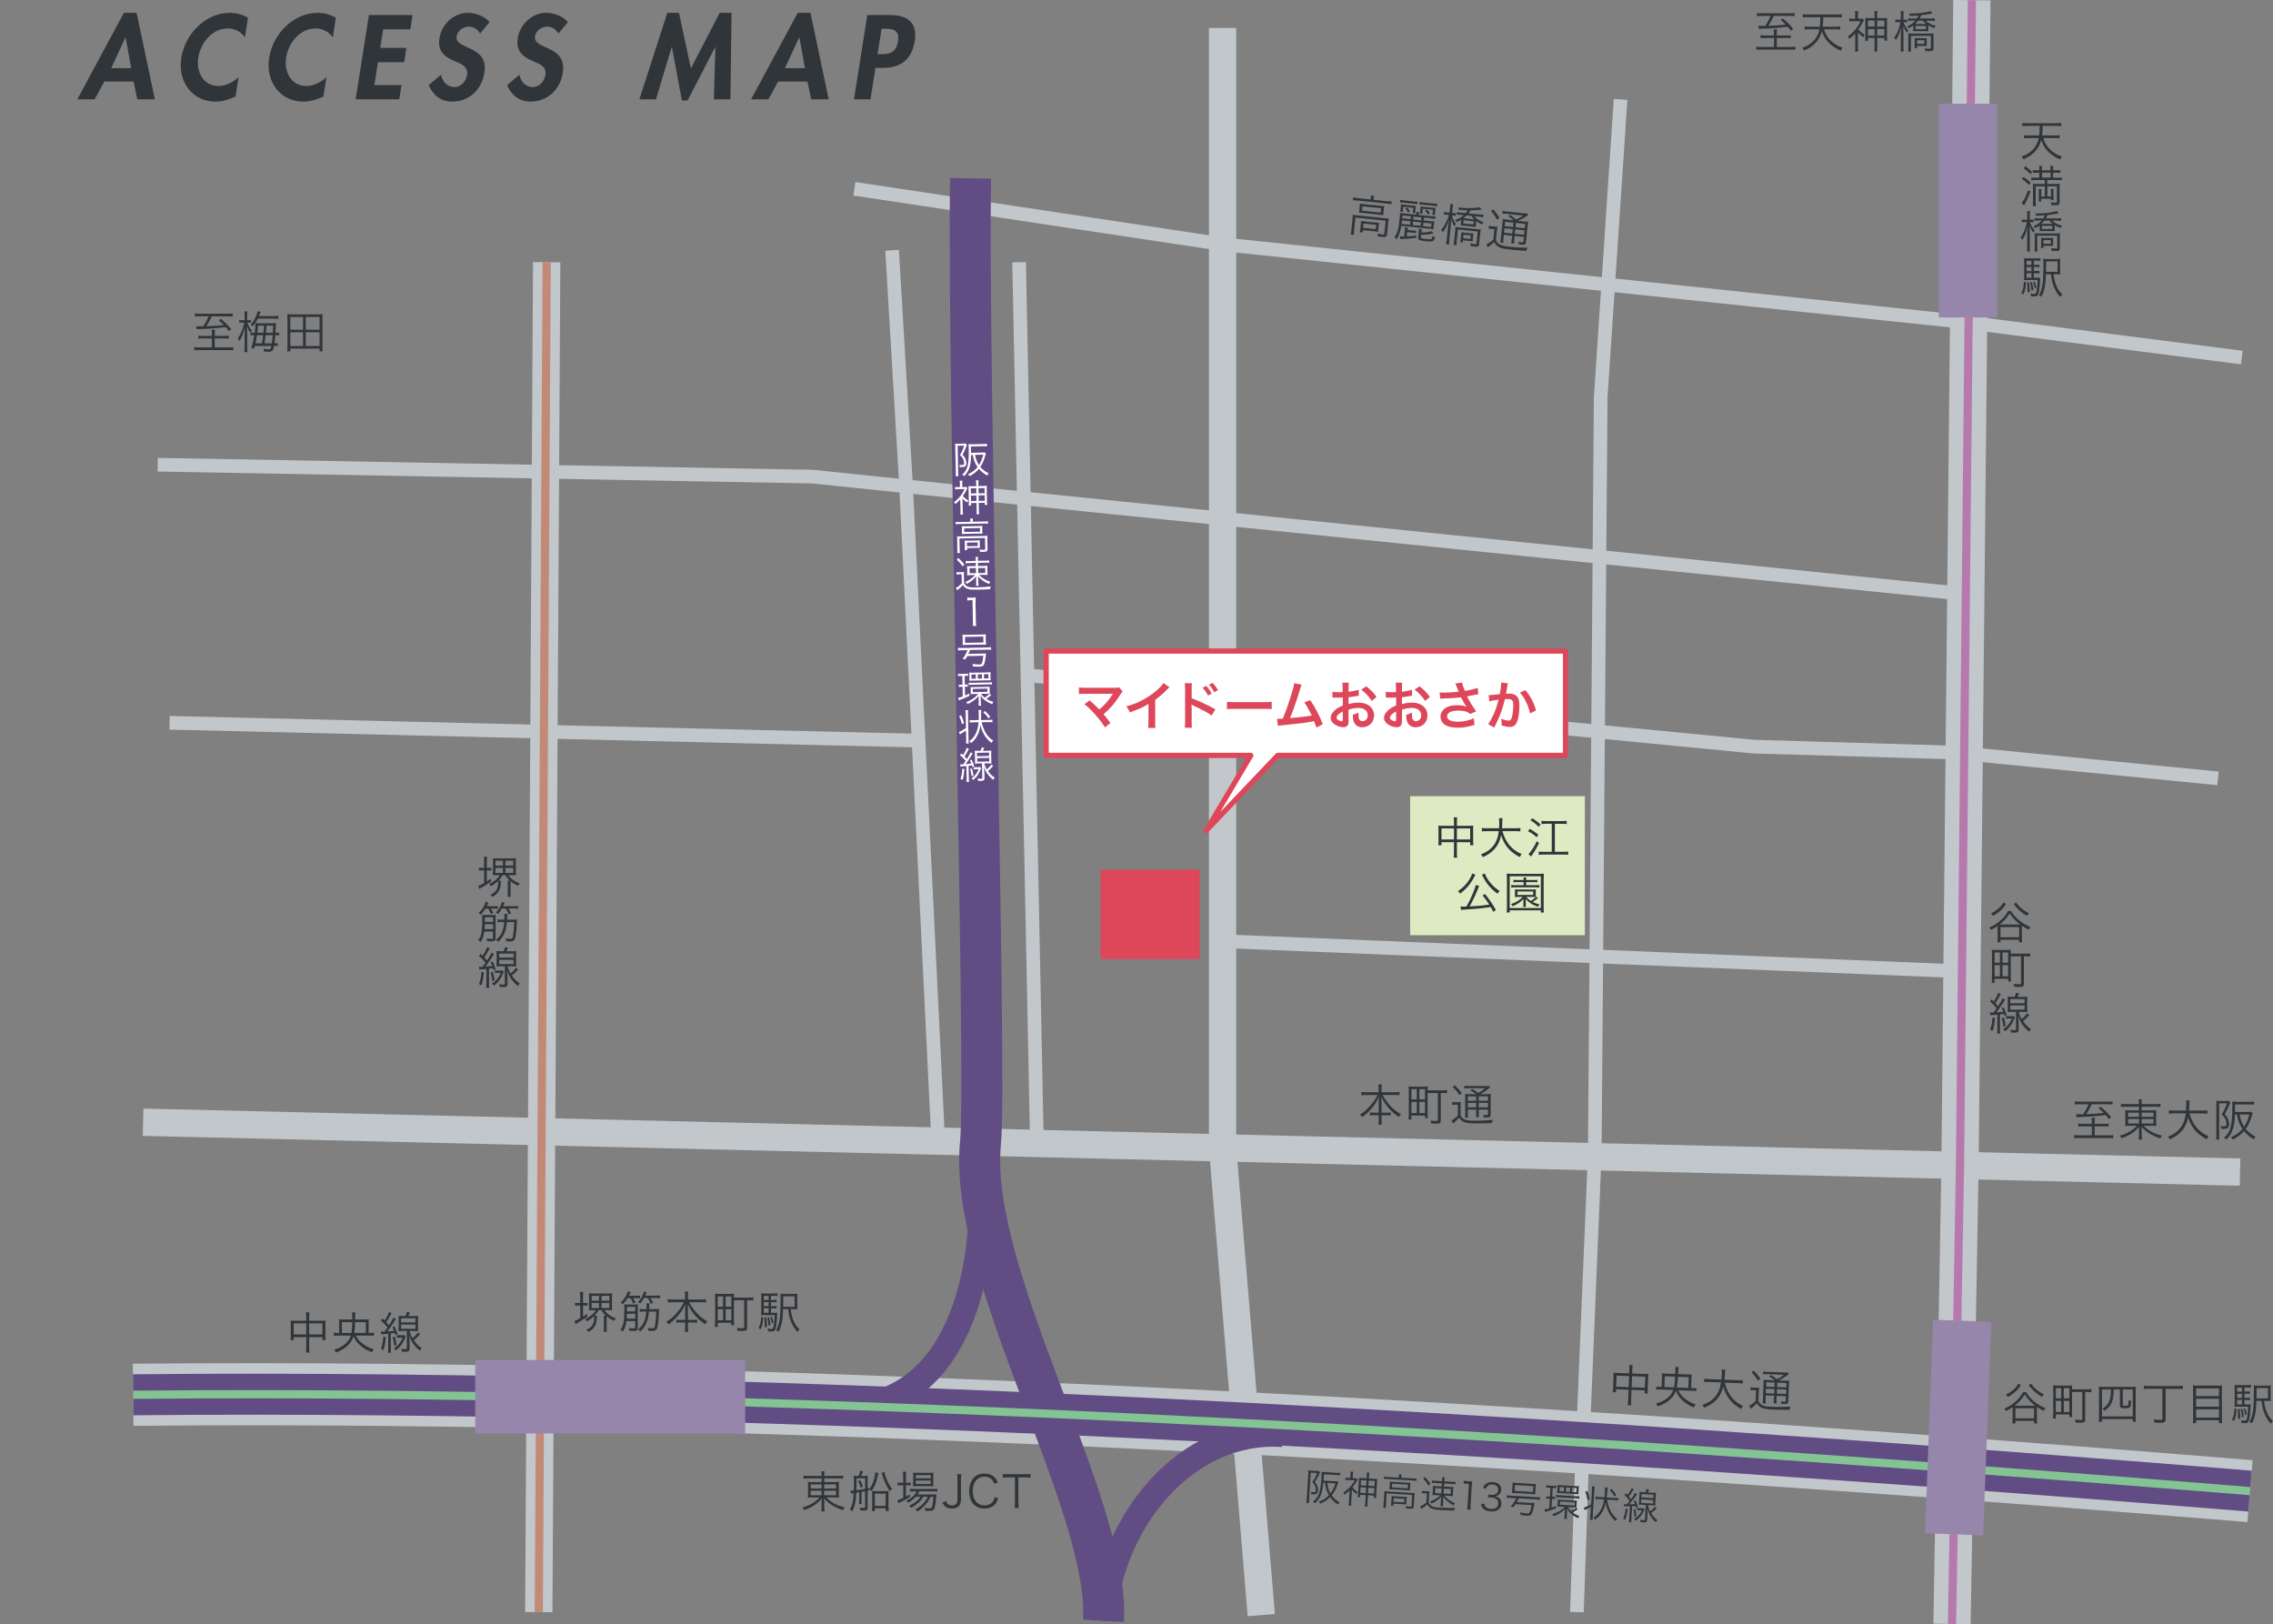<?xml version="1.0" encoding="UTF-8"?><svg id="a" xmlns="http://www.w3.org/2000/svg" width="474.65" height="339.16" viewBox="0 0 474.65 339.16"><rect x="0" y="0" width="474.65" height="339.16" fill="#808080" stroke="none"/><path d="m27.8,291.23c139.48-1.39,300.48,9.71,350.45,13.18,49.96,3.47,91.6,6.94,91.6,6.94" style="fill:none; stroke:#c1c7cb; stroke-miterlimit:10; stroke-width:12.97px;"/><path d="m21.79,17.03l-2.03,3.72h-3.62L25.87,2.68h2.66l3.81,18.07h-3.67l-.77-3.72h-6.12Zm4.44-9.2h-.04l-2.97,6.4h4.18l-1.17-6.4Z" style="fill:#30353a;"/><path d="m51.15,7.81c-.77-1.17-2.12-1.87-3.6-1.87-3.29,0-5.65,3.04-6.14,6.08-.47,2.97,1.02,5.93,4.22,5.93,1.47,0,3.06-.77,4.2-1.86l-.65,4.08c-1.38.61-2.73,1.05-4.16,1.05-4.95,0-7.94-4.27-7.17-9.13.8-5,5.02-9.41,10.18-9.41,1.38,0,2.66.38,3.76,1.03l-.65,4.11Z" style="fill:#30353a;"/><path d="m69.49,7.81c-.77-1.17-2.13-1.87-3.6-1.87-3.29,0-5.65,3.04-6.14,6.08-.47,2.97,1.03,5.93,4.22,5.93,1.48,0,3.06-.77,4.21-1.86l-.65,4.08c-1.38.61-2.73,1.05-4.16,1.05-4.95,0-7.94-4.27-7.17-9.13.79-5,5.02-9.41,10.18-9.41,1.38,0,2.66.38,3.76,1.03l-.65,4.11Z" style="fill:#30353a;"/><polygon points="80.01 6.13 79.4 10 84.87 10 84.4 12.99 78.93 12.99 78.17 17.76 83.84 17.76 83.37 20.75 74.26 20.75 77.04 3.14 86.15 3.14 85.69 6.13 80.01 6.13" style="fill:#30353a;"/><path d="m100.25,7.02c-.51-.89-1.26-1.45-2.41-1.45s-2.29.84-2.48,1.99c-.47,2.96,6.73,1.72,5.79,7.63-.56,3.53-3.15,6.02-6.75,6.02-2.43,0-3.99-1.4-4.88-3.43l2.57-2.17c.26,1.36,1.28,2.57,2.76,2.57s2.45-1.19,2.69-2.55c.28-1.82-1.33-2.31-2.62-2.87-2.13-.91-3.6-2.08-3.15-4.81.47-2.92,3.01-5.28,5.98-5.28,1.56,0,3.6.77,4.48,1.96l-1.98,2.38Z" style="fill:#30353a;"/><path d="m116.61,7.02c-.51-.89-1.26-1.45-2.4-1.45s-2.29.84-2.48,1.99c-.47,2.96,6.73,1.72,5.79,7.63-.56,3.53-3.15,6.02-6.75,6.02-2.43,0-3.99-1.4-4.88-3.43l2.57-2.17c.26,1.36,1.28,2.57,2.75,2.57s2.45-1.19,2.69-2.55c.28-1.82-1.33-2.31-2.62-2.87-2.12-.91-3.6-2.08-3.16-4.81.47-2.92,3.02-5.28,5.98-5.28,1.56,0,3.6.77,4.48,1.96l-1.98,2.38Z" style="fill:#30353a;"/><polygon points="149.39 9.82 149.35 9.82 143.58 20.98 142.39 20.98 140.31 9.82 140.27 9.82 136.97 20.75 133.51 20.75 139.35 2.68 141.78 2.68 144.28 14.28 150.28 2.68 152.76 2.68 152.53 20.75 149.07 20.75 149.39 9.82" style="fill:#30353a;"/><path d="m162.49,17.03l-2.03,3.72h-3.62l9.74-18.07h2.66l3.81,18.07h-3.66l-.77-3.72h-6.12Zm4.44-9.2h-.05l-2.97,6.4h4.18l-1.17-6.4Z" style="fill:#30353a;"/><path d="m181.76,20.75h-3.43l2.78-17.61h4.67c3.69,0,5.86,1.47,5.23,5.47-.58,3.74-2.9,5.56-6.49,5.56h-1.7l-1.05,6.58Zm1.49-9.43h.7c2.03,0,3.2-.44,3.57-2.73.35-2.27-.91-2.59-2.82-2.59h-.61l-.84,5.32Z" style="fill:#30353a;"/><path d="m370.43,6.95c0-.28-.02-.54-.05-.82h.71c-.04.28-.06.52-.06.82v.45h1.96c.4,0,.7-.02.96-.05v.63c-.29-.03-.56-.05-.94-.05h-1.98v1.88h2.88c.43,0,.7-.02.99-.06v.66c-.31-.04-.57-.05-.98-.05h-6.2c-.39,0-.69.01-.97.05v-.66c.28.04.55.06.98.06h2.71v-1.88h-1.86c-.38,0-.67.02-.95.05v-.64c.27.04.53.06.95.06h1.86v-.45Zm-2.58-3.63c-.38,0-.69.02-.97.05v-.65c.26.04.55.05.97.05h5.93c.43,0,.71-.02.98-.05v.65c-.27-.04-.56-.05-.96-.05h-3.41c-.34.78-.67,1.38-1.13,2.07,1.13-.02,2.5-.12,3.65-.25-.4-.41-.57-.57-1.07-.98l.43-.31c1.01.84,1.5,1.33,2.2,2.2l-.46.38c-.32-.42-.45-.57-.68-.84-1.5.19-3.51.35-4.94.38-.59.02-.9.04-1.14.06l-.11-.64c.2.02.33.03.69.03.24,0,.39,0,.78,0,.49-.74.78-1.27,1.13-2.09h-1.87Z" style="fill:#30353a;"/><path d="m380.88,6.12c.33.99.69,1.61,1.27,2.22.68.72,1.5,1.23,2.62,1.64-.18.21-.25.33-.38.62-1.17-.52-2.01-1.11-2.74-1.93-.49-.55-.88-1.24-1.2-2.12-.28,1.01-.74,1.84-1.45,2.53-.59.6-1.21,1-2.27,1.48-.13-.28-.19-.37-.4-.57,1.2-.43,2.11-1.05,2.71-1.84.44-.59.72-1.21.88-2.02h-2.1c-.38,0-.69.02-.98.05v-.65c.28.04.56.05.98.05h2.19c.09-.69.1-.89.12-1.99h-2.62c-.48,0-.77.02-1.03.06v-.69c.24.05.59.07,1.03.07h6.08c.44,0,.78-.02,1.03-.07v.69c-.26-.05-.55-.06-1.03-.06h-2.85c-.01,1.03-.04,1.4-.11,1.99h2.66c.42,0,.69-.02.99-.05v.65c-.3-.03-.6-.05-.99-.05h-2.43Z" style="fill:#30353a;"/><path d="m387.97,9.75c0,.41.02.68.06,1h-.68c.04-.23.06-.58.06-1v-2.77c-.44.49-.65.69-1.23,1.15-.12-.25-.18-.35-.33-.52,1.2-.83,2.12-1.9,2.67-3.18h-1.63c-.3,0-.5.01-.72.05v-.61c.21.03.37.04.7.04h.53v-.87c0-.22-.02-.52-.06-.73h.69c-.04.16-.06.44-.06.73v.86h.46c.27,0,.43-.01.53-.03l.27.32q-.04.06-.13.26c-.23.47-.68,1.22-1.04,1.71.37.41.74.72,1.33,1.12-.14.19-.22.33-.29.51-.54-.41-.8-.66-1.13-1.04v3Zm3.47-6.46c0-.4-.02-.71-.06-.98h.67c-.04.32-.06.58-.06.99v.48h1.19c.48,0,.69,0,.91-.04-.03.23-.04.4-.04.82v3.08c0,.39,0,.6.04.84h-.6v-.55h-1.49v1.76c0,.45.02.78.06,1.06h-.67c.04-.31.06-.61.06-1.04v-1.78h-1.37v.6h-.59c.03-.24.04-.46.04-.84v-3.14c0-.37-.01-.57-.04-.82.2.03.45.04.91.04h1.05v-.48Zm-1.37,2.27h1.37v-1.27h-1.37v1.27Zm0,1.87h1.37v-1.36h-1.37v1.36Zm3.42-3.14h-1.5v1.27h1.5v-1.27Zm0,1.77h-1.5v1.36h1.5v-1.36Z" style="fill:#30353a;"/><path d="m396.94,3.29c0-.53-.01-.73-.05-.96h.64c-.04.23-.05.49-.05.94v.86h.19c.27,0,.42,0,.6-.04v.57c-.19-.02-.37-.02-.59-.02h-.18c.18.63.49,1.16,1.03,1.74-.14.15-.2.23-.34.45-.35-.48-.54-.84-.75-1.4.03.83.04,1.13.04,1.49v2.76c0,.5.01.82.05,1.08h-.66c.04-.27.06-.57.06-1.08v-2.6c0-.45,0-.59.08-1.6-.3,1.37-.56,2.08-1.1,2.89-.14-.25-.19-.3-.37-.5.43-.59.72-1.19.99-2.02.15-.45.25-.87.32-1.22h-.44c-.28,0-.48,0-.64.03v-.58c.18.03.34.04.64.04h.51v-.85Zm6.12.58c.38,0,.73-.02.96-.06v.57c-.28-.03-.62-.05-.94-.05h-.91c.43.47,1.16.85,2.06,1.08-.12.12-.24.29-.34.47-.55-.2-.78-.33-1.23-.61v.64c0,.2.01.41.02.61-.16,0-.36-.02-.63-.02h-1.91c-.27,0-.46,0-.63.02q0-.06.01-.17c0-.07.01-.25.01-.44v-.59c-.35.26-.54.38-.95.59-.09-.15-.17-.23-.34-.41.72-.29,1.25-.66,1.71-1.18h-.69c-.36,0-.59,0-.8.05v-.57c.24.04.47.06.84.06h.99c.15-.24.2-.34.33-.63-.7.04-1.28.08-1.79.1-.05-.2-.12-.33-.23-.49.19,0,.34,0,.42,0,1.53,0,3.39-.24,4.11-.52l.39.47c-.16.02-.2.04-.44.1-.47.1-1.09.2-1.88.28-.15.34-.2.45-.34.69h2.22Zm-4.61,6.89c.03-.22.05-.6.05-1.04v-1.92c0-.41-.01-.61-.02-.83.2.03.41.04.82.04h3.62c.45,0,.7-.01.88-.05-.03.22-.04.53-.04.87v2.25c0,.49-.16.6-.88.6-.28,0-.38,0-.83-.01-.03-.24-.05-.34-.13-.58.46.06.7.08,1.01.08.23,0,.28-.04.28-.23v-2.45h-4.17v2.25c0,.53,0,.82.05,1.03h-.64Zm1.39-2.18c0-.27,0-.45-.03-.63.12.02.26.03.61.03h1.34c.34,0,.48,0,.6-.03-.03.14-.03.26-.03.62v.47c0,.37,0,.44.02.58-.15-.02-.27-.02-.54-.02h-1.5v.46h-.5c.02-.15.03-.4.03-.69v-.79Zm.68-4.25c-.19.26-.35.44-.59.67h2.32c-.31-.24-.49-.42-.7-.67h-1.03Zm-.51,1.76h2.15v-.67h-2.15v.67Zm.31,3.07h1.53v-.75h-1.53v.75Z" style="fill:#30353a;"/><path d="m282.43,45.67c.03-.32.05-.55.05-.83.27.05.52.09.91.13l5.72.59c.45.05.66.06.9.06-.06.28-.09.48-.12.8l-.25,2.44c-.03.32-.11.47-.27.56-.16.08-.32.09-.81.04-.21-.02-.27-.02-.85-.11,0-.25-.01-.36-.06-.59.37.1.71.16,1.03.2.33.03.38.01.4-.18l.28-2.7-6.32-.65-.27,2.66c-.04.4-.06.63-.05.95l-.68-.07c.06-.25.12-.57.15-.93l.25-2.36Zm3.82-4.19c.02-.24.02-.42,0-.64l.7.07c-.06.2-.09.38-.12.61l-.02.19,2.88.3c.39.03.62.04.92.03l-.06.61c-.29-.06-.54-.1-.91-.14l-6.21-.64c-.36-.04-.62-.06-.92-.05l.06-.61c.26.06.53.11.93.15l2.72.29.02-.17Zm-2.32,1.72c.03-.3.05-.5.05-.7.24.05.47.08.87.13l3.42.35c.36.04.53.05.79.05-.05.26-.07.39-.1.7l-.05.5c-.04.41-.05.51-.04.72-.27-.05-.45-.08-.85-.13l-3.41-.35c-.35-.04-.54-.05-.83-.05.04-.19.07-.35.1-.72l.05-.51Zm3.9,4.54c-.03.33-.04.47-.04.66-.24-.04-.52-.08-.85-.11l-2.34-.24-.05.5-.6-.06c.05-.19.09-.42.13-.76l.09-.92c.03-.3.04-.48.04-.68.21.04.4.07.75.11l2.21.23c.35.03.57.05.81.06-.03.18-.06.32-.09.62l-.06.6Zm-3.42-3.76l3.9.41.09-.91-3.9-.4-.09.9Zm.23,3.59l2.64.27.09-.9-2.64-.27-.09.9Z" style="fill:#30353a;"/><path d="m298.81,46.19c.29.03.51.04.72.03-.04.19-.07.36-.1.58l-.05.52c-.02.21-.03.37-.02.56-.24-.05-.46-.08-.71-.11l-6.03-.62c-.23,1.37-.49,2.11-1.01,2.85-.13-.21-.25-.36-.41-.51.62-.79.84-1.62,1.07-3.86.07-.66.08-.84.08-1.19.2.05.41.08.82.12l2.56.26c.03-.29.04-.4.01-.57l.63.06c-.04.15-.06.26-.1.57l2.67.27c.36.04.6.05.83.04l-.05.54c-.22-.06-.49-.11-.82-.14l-1.54-.16-.06.6,1.53.16Zm-3.81,1.94c.37.04.53.05.73.03l-.06.54c-.21-.06-.37-.09-.71-.12l-1.11-.12-.09.91c.67-.04,1.09-.06,2.03-.19v.46c-1.08.14-1.65.2-2.33.22-.28.02-.55.03-.77.04-.1,0-.21.03-.31.03l-.06-.59c.12.02.16.03.2.03.17.02.31.02.7,0l.13-1.25c.04-.33.04-.47.02-.67l.65.07c-.06.16-.07.24-.11.49l1.11.11Zm-2.61-6.41c.23.06.44.1.82.13l1.96.21c.39.04.59.05.83.04l-.06.55c-.25-.06-.39-.08-.79-.12l-2.01-.21c-.37-.03-.58-.05-.81-.03l.06-.55Zm.12,1.58c.04-.35.04-.41.04-.64.24.05.3.06.69.1l1.74.18c.41.05.45.05.7.05-.05.2-.06.26-.09.63l-.03.3c-.02.24-.04.43-.02.59l-.55-.06c.05-.18.07-.33.1-.55l.05-.51-2.12-.22-.05.5c-.02.25-.03.41-.02.57l-.56-.05c.05-.16.08-.34.1-.57l.03-.3Zm2.03,2.9l-1.77-.18c-.03.25-.03.34-.1.72l1.79.19.08-.73Zm.11-1.04l-1.76-.18-.07.6,1.77.18.06-.6Zm-.6-.79c-.19-.36-.32-.53-.59-.81l.39-.22c.25.26.42.48.61.79l-.41.24Zm2.59,2.79l.08-.73-1.66-.17-.07.72,1.66.17Zm.19-1.77l-1.67-.17-.06.61,1.66.17.06-.6Zm-.13,4.11c-.02.24.12.3.89.38.9.09,1.22.1,1.35,0,.1-.08.17-.26.21-.63.2.14.32.18.52.23-.12.54-.23.73-.43.84-.22.12-.69.13-1.73.01-.67-.07-1.05-.16-1.24-.3-.11-.08-.15-.22-.13-.42l.13-1.24c.03-.26.03-.41.02-.59l.63.06c-.06.19-.08.31-.11.58v.12c.86.02,1.84-.12,2.18-.29l.31.49c-.1.02-.18.04-.35.08-.58.13-1.38.2-2.2.19l-.05.5Zm-.24-7.34c.23.06.43.09.82.13l2.02.2c.38.04.58.05.83.04l-.06.55c-.24-.06-.43-.09-.8-.13l-2.05-.21c-.41-.04-.56-.05-.81-.04l.06-.55Zm.15,1.57c.04-.35.04-.43.04-.64.24.06.3.06.69.1l1.74.18c.42.04.45.04.71.04-.04.19-.05.27-.09.64l-.03.29c-.03.24-.03.4-.02.58l-.56-.05c.05-.19.07-.32.1-.56l.05-.51-2.12-.22-.05.5c-.03.25-.04.42-.02.57l-.56-.07c.05-.16.07-.33.1-.58l.03-.3Zm2.24,3.66l.08-.73-1.69-.17-.07.72,1.69.18Zm-.67-2.6c-.17-.31-.35-.56-.59-.8l.4-.22c.23.24.42.47.61.78l-.42.24Z" style="fill:#30353a;"/><path d="m302.78,43.56c.06-.53.06-.73.05-.95l.63.07c-.06.23-.09.48-.14.94l-.09.85.2.02c.26.03.42.04.6.03l-.06.56c-.19-.04-.37-.07-.59-.09l-.18-.02c.11.64.37,1.21.85,1.84-.15.13-.23.2-.39.41-.3-.51-.45-.88-.6-1.47-.06.83-.08,1.13-.12,1.49l-.28,2.75c-.05.5-.07.81-.05,1.08l-.66-.07c.06-.28.12-.57.17-1.06l.27-2.59c.05-.45.07-.59.25-1.59-.43,1.34-.77,2.01-1.38,2.77-.11-.26-.15-.33-.32-.54.48-.54.84-1.1,1.2-1.91.2-.43.34-.84.44-1.18l-.43-.05c-.28-.02-.48-.04-.64-.02l.06-.58c.17.05.34.07.63.1l.51.05.09-.85Zm.74,7.58c.05-.22.1-.59.15-1.03l.2-1.91c.04-.41.05-.61.06-.84.2.05.41.08.81.12l3.6.37c.45.04.7.06.88.04-.05.22-.09.53-.13.85l-.23,2.25c-.05.48-.23.57-.94.5-.28-.02-.38-.03-.82-.1,0-.24-.01-.33-.07-.59.46.11.69.15,1,.18.23.03.28,0,.3-.2l.25-2.44-4.14-.42-.23,2.24c-.05.52-.07.81-.06,1.03l-.63-.06Zm5.29-6.38c.38.04.73.05.96.04l-.06.57c-.27-.06-.6-.12-.92-.14l-.91-.09c.38.51,1.07.96,1.94,1.29-.13.1-.27.26-.39.43-.52-.26-.74-.4-1.16-.72l-.07.63c-.02.21-.03.42-.04.61-.16-.02-.36-.06-.63-.08l-1.9-.19c-.27-.03-.46-.04-.63-.05q0-.06.03-.16c0-.07.03-.25.05-.44l.06-.58c-.37.22-.57.33-1,.49-.08-.16-.14-.25-.3-.44.75-.22,1.31-.54,1.82-1l-.68-.07c-.36-.04-.59-.05-.8-.04l.06-.56c.24.06.46.1.83.14l.99.1c.17-.23.24-.32.39-.6-.71-.02-1.28-.04-1.79-.08-.04-.2-.09-.33-.18-.51.19.03.33.04.42.05,1.52.16,3.39.11,4.14-.1l.34.51c-.16.01-.2.02-.45.05-.48.06-1.11.08-1.89.08-.18.33-.25.43-.41.65l2.21.23Zm-3.69,4.36c.03-.27.04-.46.04-.63.11.03.26.05.6.09l1.33.13c.34.03.48.04.6.03-.04.14-.05.26-.09.62l-.05.47c-.04.37-.05.44-.04.58-.15-.03-.26-.05-.53-.08l-1.49-.15-.05.46-.5-.05c.03-.16.06-.39.09-.69l.08-.78Zm.42.62l1.52.16.08-.74-1.52-.16-.08.75Zm0-3.08l2.14.22.07-.67-2.14-.23-.07.67Zm.69-1.7c-.21.24-.39.4-.66.6l2.3.24c-.28-.27-.44-.47-.62-.74l-1.03-.1Z" style="fill:#30353a;"/><path d="m310.95,47.14c.19.06.36.09.65.12l.42.04c.28.03.47.04.7.03-.06.27-.1.52-.15.96l-.19,1.81c.14.39.3.61.67.87.38.28.97.42,2.25.56,1.42.15,2.59.2,3.7.19-.13.24-.22.44-.29.66-1.01-.07-2.13-.15-2.98-.24-1.83-.19-2.36-.31-2.92-.67-.32-.21-.52-.45-.8-.92-.32.31-.42.39-.7.61-.16.11-.2.15-.37.28-.11.07-.14.1-.28.19l-.25-.63c.36-.12.89-.48,1.42-.94l.23-2.22-.55-.05c-.28-.03-.44-.04-.63-.02l.06-.62Zm.86-3.44c.57.65.9,1.09,1.31,1.79l-.51.38c-.38-.73-.7-1.19-1.26-1.83l.46-.34Zm4.3,2.33c-.32-.3-.76-.64-1.15-.9l.44-.25c.45.33.68.53,1.15.95.74-.32.99-.46,1.53-.82l-3.42-.35c-.43-.05-.67-.06-.93-.06l.06-.58c.26.08.5.11.97.16l3.22.33c.55.06.76.07.95.06l.2.35c-.09.05-.13.07-.25.15-.62.43-1.25.75-1.96,1.04l1.2.12c.51.05.79.07,1.01.05-.05.26-.1.59-.16,1.13l-.31,3.05c-.06.59-.22.7-.86.63-.21-.02-.37-.04-.65-.09,0-.22-.02-.34-.07-.54.3.08.51.12.76.14.21.02.26,0,.29-.23l.09-.9-1.93-.2-.06.58c-.05.47-.06.75-.05,1l-.64-.07c.06-.24.11-.54.16-.99l.06-.58-1.73-.18-.07.71c-.05.48-.06.75-.04.97l-.66-.07c.06-.22.11-.51.16-.96l.3-2.92c.06-.56.08-.82.07-1.05.25.07.56.1.99.15l1.34.14Zm-2.04,2.56l1.73.18.1-.93-1.74-.18-.09.93Zm.23-2.28l-.09.91,1.73.18.09-.91-1.74-.18Zm4.05,1.79l-1.93-.21-.1.93,1.93.2.09-.92Zm-1.88-.64l1.93.2.09-.91-1.92-.2-.09.91Z" style="fill:#30353a;"/><path d="m44.25,69.68c0-.28-.02-.54-.05-.82h.71c-.04.28-.06.52-.06.82v.45h1.96c.4,0,.7-.02.96-.05v.63c-.29-.03-.56-.05-.95-.05h-1.98v1.88h2.88c.43,0,.7-.02.99-.06v.66c-.3-.04-.57-.05-.98-.05h-6.2c-.39,0-.69.01-.97.05v-.66c.28.04.55.06.98.06h2.71v-1.88h-1.86c-.38,0-.67.02-.96.05v-.64c.27.04.53.06.96.06h1.86v-.45Zm-2.58-3.63c-.38,0-.69.02-.97.05v-.65c.26.04.55.05.97.05h5.94c.43,0,.71-.02.98-.05v.65c-.27-.04-.55-.05-.96-.05h-3.41c-.34.78-.67,1.38-1.13,2.07,1.13-.02,2.5-.12,3.65-.25-.4-.41-.57-.56-1.07-.98l.43-.32c1.01.84,1.49,1.33,2.2,2.2l-.46.38c-.32-.42-.45-.57-.68-.84-1.5.19-3.51.35-4.94.38-.59.02-.9.04-1.14.06l-.11-.64c.2.02.33.03.69.03.24,0,.39,0,.78,0,.49-.74.78-1.27,1.13-2.09h-1.87Z" style="fill:#30353a;"/><path d="m51.07,65.98c0-.53,0-.75-.05-.95h.64c-.04.22-.05.5-.05.95v.87h.24c.27,0,.42,0,.58-.04v.57c-.18-.02-.36-.02-.57-.02h-.23c.22.64.53,1.14.98,1.65-.17.19-.22.25-.34.48-.33-.49-.46-.74-.69-1.37.02.71.04,1.1.04,1.49v2.83c0,.49.02.82.06,1.08h-.66c.04-.27.06-.59.06-1.08v-2.61c0-.38,0-.5.05-1.45-.36,1.36-.63,2.03-1.13,2.81-.15-.25-.22-.35-.37-.49.45-.65.74-1.21,1.03-2.06.16-.44.26-.82.35-1.28h-.41c-.29,0-.5,0-.65.04v-.58c.15.03.35.04.65.04h.48v-.86Zm2.16,6.21c-.04.19-.07.27-.16.58l-.61-.09c.3-.87.45-1.54.65-2.7-.38,0-.53,0-.78.06v-.62c.2.04.4.06.86.06.08-.59.16-1.37.16-1.75,0-.08,0-.14-.01-.25.17.02.28.02.69.02h2.68c.49,0,.75-.01.94-.04q-.04.23-.08,1.13c-.02.39-.03.5-.04.89.43-.01.57-.02.78-.06v.62c-.29-.04-.47-.06-.82-.06-.04.63-.09,1.14-.17,1.71.34,0,.48-.01.7-.05v.61c-.25-.03-.41-.04-.79-.04-.09.56-.14.72-.26.9-.2.27-.36.34-.89.34-.24,0-.53-.02-.98-.05,0-.23-.03-.38-.09-.59.43.08.78.12,1.07.12.39,0,.45-.08.58-.7h-3.45Zm3.94-6.19c.46,0,.73-.02.96-.06v.63c-.28-.03-.56-.04-.97-.04h-3.32c-.29.61-.53.98-1.04,1.61-.11-.15-.21-.22-.46-.35.6-.68.98-1.3,1.26-2.09.08-.23.14-.47.18-.71l.63.11c-.04.09-.06.13-.09.25-.09.28-.14.4-.23.64h3.09Zm-2.48,5.68q.04-.19.11-.6c.04-.25.1-.67.15-1.1h-1.28c-.11.7-.21,1.27-.31,1.71h1.34Zm.32-2.21q.05-.52.11-1.49h-1.22c-.05.61-.09,1.02-.16,1.49h1.27Zm.46.51q-.09.85-.23,1.71h1.53c.07-.52.12-1.01.17-1.71h-1.46Zm1.5-.51c.03-.55.05-.8.06-1.49h-1.37q-.08.99-.13,1.49h1.44Z" style="fill:#30353a;"/><path d="m66.73,73.36v-.57h-6.11v.57h-.65c.04-.33.06-.65.06-1.08v-5.76c0-.34-.02-.63-.05-.93.35.04.65.05,1.07.05h5.27c.41,0,.7-.01,1.06-.05-.04.29-.05.55-.05.93v5.76c0,.42.02.76.06,1.08h-.65Zm-6.11-4.52h2.66v-2.66h-2.66v2.66Zm0,3.41h2.66v-2.88h-2.66v2.88Zm3.24-3.41h2.87v-2.66h-2.87v2.66Zm0,3.41h2.87v-2.88h-2.87v2.88Z" style="fill:#30353a;"/><line x1="29.88" y1="234.32" x2="467.77" y2="244.73" style="fill:none; stroke:#c1c7cb; stroke-miterlimit:10; stroke-width:5.7px;"/><polyline points="255.3 5.84 255.3 239.61 263.38 337.23" style="fill:none; stroke:#c1c7cb; stroke-miterlimit:10; stroke-width:5.7px;"/><polyline points="411.77 .04 409.29 243.34 407.62 339.09" style="fill:none; stroke:#c1c7cb; stroke-miterlimit:10; stroke-width:7.78px;"/><line x1="114.16" y1="54.75" x2="112.51" y2="336.61" style="fill:none; stroke:#c1c7cb; stroke-miterlimit:10; stroke-width:5.7px;"/><polyline points="338.41 20.76 334.26 82.94 333.02 240.86 330.53 300.54 329.29 336.6" style="fill:none; stroke:#c1c7cb; stroke-miterlimit:10; stroke-width:2.85px;"/><polyline points="409.7 123.97 201.63 102.83 169.71 99.52 32.93 97.03" style="fill:none; stroke:#c1c7cb; stroke-miterlimit:10; stroke-width:2.85px;"/><line x1="407.63" y1="202.73" x2="255.09" y2="196.51" style="fill:none; stroke:#c1c7cb; stroke-miterlimit:10; stroke-width:2.85px;"/><polyline points="214.47 140.97 254.68 145.11 366.17 155.89 408.04 157.13 463.17 162.52" style="fill:none; stroke:#c1c7cb; stroke-miterlimit:10; stroke-width:2.85px;"/><line x1="212.81" y1="54.75" x2="216.54" y2="239.2" style="fill:none; stroke:#c1c7cb; stroke-miterlimit:10; stroke-width:2.85px;"/><polyline points="178.41 39.42 255.51 51.02 409.7 67.19 468.14 74.65" style="fill:none; stroke:#c1c7cb; stroke-miterlimit:10; stroke-width:2.85px;"/><polyline points="186.29 52.26 189.19 101.18 195.82 236.3" style="fill:none; stroke:#c1c7cb; stroke-miterlimit:10; stroke-width:2.85px;"/><line x1="35.41" y1="150.92" x2="191.68" y2="154.64" style="fill:none; stroke:#c1c7cb; stroke-miterlimit:10; stroke-width:2.85px;"/><rect x="229.81" y="181.59" width="20.72" height="18.65" style="fill:#de465a;"/><rect x="294.47" y="166.25" width="36.48" height="29.02" style="fill:#deeac1;"/><path d="m202.68,37.24c-.69,38.86,3.4,188.13,2.08,201.25-2.78,27.76,27.06,75.64,25.67,99.93" style="fill:none; stroke:#614d83; stroke-miterlimit:10; stroke-width:8.56px;"/><path d="m27.8,291.23c139.48-1.39,300.48,9.71,350.45,13.18,49.96,3.47,91.6,6.94,91.6,6.94" style="fill:none; stroke:#614d83; stroke-miterlimit:10; stroke-width:8.56px;"/><path d="m267.91,299.55c-20.12-1.39-36.09,18.04-37.47,38.86" style="fill:none; stroke:#614d83; stroke-miterlimit:10; stroke-width:5.19px;"/><path d="m204.76,244.03c1.39,20.82-4.16,50.66-30.53,49.97" style="fill:none; stroke:#614d83; stroke-miterlimit:10; stroke-width:5.19px;"/><path d="m27.8,291.23c139.48-1.39,300.48,9.71,350.45,13.18,49.96,3.47,91.6,6.94,91.6,6.94" style="fill:none; stroke:#84c493; stroke-miterlimit:10; stroke-width:1.71px;"/><path d="m121.16,270.77c0-.42-.02-.75-.05-1.02h.68c-.04.3-.05.58-.05,1.03v1.29h.19c.34,0,.56-.01.76-.04v.59c-.26-.02-.5-.04-.77-.04h-.18v2.32c.41-.25.5-.31.85-.55l.07.55c-.7.49-1.47.98-2.15,1.36-.15.08-.22.13-.34.2l-.2-.65c.31-.09.56-.21,1.2-.57v-2.65h-.3c-.3,0-.53.01-.79.04v-.61c.25.04.47.05.81.05h.28v-1.3Zm2.63,2.8c-.36,0-.58.01-.8.02.02-.18.03-.45.03-.9v-1.73c0-.45-.01-.69-.03-.91.22.02.53.03.9.03h3.02c.38,0,.68-.01.91-.03-.02.22-.03.41-.03.91v1.72c0,.55,0,.73.03.91-.27-.01-.46-.02-.81-.02h-.79c.16.25.35.47.67.74.54.44,1.06.74,1.74.97-.19.2-.3.33-.41.52-.61-.29-1.07-.57-1.52-.96,0,.21-.02.36-.02.58v1.82c0,.33.01.55.04.83h-.67c.04-.24.05-.45.05-.83v-1.81c0-.31,0-.5-.05-.72h.47c-.43-.39-.67-.7-.91-1.14h-.6c-.22.4-.49.76-.88,1.15h.53c-.03.14-.04.26-.04.58-.04.78-.21,1.33-.56,1.83-.28.39-.61.67-1.19.98-.14-.21-.24-.31-.44-.45.53-.24.83-.44,1.07-.71.35-.39.56-.98.56-1.62,0-.22-.01-.36-.02-.51-.48.46-.91.76-1.46,1.08-.1-.17-.13-.2-.4-.46,1.01-.46,1.83-1.15,2.23-1.86h-.61Zm-.24-1.99h1.54v-1.02h-1.54v1.02Zm0,1.53h1.54v-1.05h-1.54v1.05Zm2.07-1.53h1.63v-1.02h-1.63v1.02Zm0,1.53h1.63v-1.05h-1.63v1.05Z" style="fill:#30353a;"/><path d="m130.81,275.83c-.11.93-.34,1.55-.77,2.21-.12-.14-.25-.23-.5-.37.36-.49.55-.92.66-1.47.11-.57.18-1.62.18-2.8,0-.55,0-.79-.03-1.05.23.03.46.04.88.04h1.14c.4,0,.63-.01.85-.04-.03.21-.04.46-.04.82v4.09c0,.27-.1.46-.26.55-.14.06-.34.09-.71.09-.22,0-.48,0-.78-.03-.02-.23-.05-.36-.12-.57.43.06.73.08,1.01.08.24,0,.32-.04.32-.18v-1.36h-1.83Zm.26-4.8c-.33.54-.59.88-1.01,1.3-.14-.15-.26-.23-.46-.34.77-.71,1.25-1.46,1.52-2.37l.58.19c-.15.34-.21.46-.35.74h1.38c.43,0,.69-.02.92-.05v.58c-.26-.03-.5-.04-.88-.04h-.58c.22.32.32.51.54.94l-.52.19c-.19-.49-.27-.64-.56-1.13h-.58Zm1.57,4.31v-1.03h-1.72c0,.43-.02.61-.05,1.03h1.77Zm0-1.52v-.95h-1.71v.95h1.71Zm1.84-2.79c-.26.47-.45.72-.81,1.15-.15-.13-.28-.21-.47-.3.67-.68,1.07-1.38,1.27-2.23l.57.18c-.13.31-.17.44-.32.7h2.16c.45,0,.71-.02.98-.05v.59c-.31-.04-.57-.05-.98-.05h-1.06c.24.37.38.6.57,1.01l-.51.21c-.15-.42-.3-.72-.6-1.23h-.81Zm2.42,2.32c.38,0,.58-.01.75-.04-.02.21-.03.36-.04.65-.04,1.11-.15,2.24-.27,2.88-.18.86-.39,1.06-1.2,1.06-.15,0-.38,0-.75-.04,0-.21-.04-.38-.11-.59.39.06.74.09.97.09.36,0,.45-.12.57-.8.11-.6.18-1.39.23-2.7h-1.53c-.09,1-.25,1.7-.54,2.37-.31.71-.66,1.2-1.28,1.78-.14-.16-.31-.3-.48-.4.58-.48.92-.9,1.21-1.5.29-.61.44-1.25.53-2.25h-.54c-.41,0-.63.01-.85.05v-.6c.2.04.43.05.85.05h.57c.02-.28.02-.35.02-.47,0-.4-.01-.55-.05-.74h.67c-.04.22-.05.31-.06.88,0,.15,0,.21,0,.33h1.35Z" style="fill:#30353a;"/><path d="m140.46,271.9c-.36,0-.68.02-1.02.05v-.68c.34.05.61.06,1.02.06h2.6v-.79c0-.31-.02-.53-.07-.84h.73c-.04.28-.07.55-.07.83v.8h2.74c.46,0,.77-.02,1.04-.06v.68c-.39-.04-.67-.05-1.04-.05h-2.5c1.04,1.87,2.28,3.17,3.82,4.01-.2.21-.3.35-.43.6-.75-.5-1.33-.98-1.93-1.62-.77-.82-1.29-1.6-1.73-2.61.03.56.04.9.04,1.2v2.11h1.01c.46,0,.66,0,.9-.05v.65c-.28-.05-.5-.06-.92-.06h-.99v.88c0,.43.02.77.07,1.07h-.73c.04-.33.07-.65.07-1.08v-.87h-.89c-.44,0-.66.01-.94.06v-.65c.24.04.44.05.92.05h.91v-2.11c0-.34,0-.69.04-1.19-.43,1.01-.92,1.77-1.75,2.68-.58.64-1.08,1.08-1.76,1.56-.14-.25-.22-.34-.44-.55.8-.48,1.47-1.05,2.17-1.88.7-.79,1.09-1.39,1.51-2.2h-2.36Z" style="fill:#30353a;"/><path d="m153.26,275.81c0,.35.02.67.05.92h-.6v-.54h-2.83v.85h-.61c.04-.26.07-.66.07-1.23v-4.74c0-.4-.01-.66-.04-.94.27.03.54.04.96.04h2.08c.43,0,.69-.01.97-.04-.03.23-.04.41-.04.81h2.9c.53,0,.86-.02,1.14-.06v.67c-.28-.04-.52-.06-1.11-.06h-.19v5.68c0,.61-.17.73-1,.73-.32,0-.7,0-1.02-.04-.02-.23-.05-.38-.12-.61.47.05.81.08,1.13.08s.4-.03.4-.21v-5.63h-2.14v4.32Zm-3.38-2.98h1.11v-2.14h-1.11v2.14Zm0,2.85h1.11v-2.33h-1.11v2.33Zm1.66-2.85h1.17v-2.14h-1.17v2.14Zm0,2.85h1.17v-2.33h-1.17v2.33Z" style="fill:#30353a;"/><path d="m159.39,275.06c-.1,1.23-.21,1.75-.53,2.5l-.45-.23c.35-.76.45-1.2.54-2.36l.44.09Zm1.6-.95h.47c.45,0,.68,0,.86-.03,0,.1,0,.17-.02.37-.04,1.21-.2,2.54-.36,3.04-.14.4-.35.53-.87.53-.18,0-.37,0-.68-.03v-.08c0-.16-.04-.35-.1-.52.35.07.63.11.81.11.29,0,.37-.12.48-.79.09-.46.15-1.17.19-2.12h-1.98c-.37,0-.59,0-.85.03.02-.2.03-.44.03-.96v-2.54c0-.59,0-.81-.03-1.08.27.04.5.05,1.02.05h1.46c.43,0,.66-.01.95-.05v.58c-.28-.04-.5-.05-.88-.05h-.49v.86h.35c.37,0,.59-.01.81-.05v.55c-.24-.04-.46-.04-.81-.04h-.35v.83h.35c.37,0,.59,0,.81-.05v.55c-.24-.04-.46-.05-.81-.05h-.35v.95Zm-.49-3.54h-1.01v.86h1.01v-.86Zm0,1.31h-1.01v.83h1.01v-.83Zm-1.01,2.23h1.01v-.95h-1.01v.95Zm.5.93c.12.96.14,1.18.16,2.04l-.46.06c0-.17,0-.3,0-.38,0-.68-.02-1.11-.08-1.67l.38-.06Zm.59-.03c.17.58.24.99.33,1.66l-.41.13c-.07-.81-.13-1.15-.28-1.71l.36-.08Zm.57-.09c.18.45.24.65.37,1.24l-.35.15c-.11-.63-.17-.84-.34-1.29l.33-.1Zm3.97-1.56c.14,1.11.29,1.72.61,2.47.33.76.66,1.21,1.24,1.75-.18.16-.31.31-.45.52-.66-.74-1.05-1.36-1.36-2.22-.31-.8-.45-1.4-.57-2.53h-1.06c-.07,2.34-.3,3.47-.94,4.71-.18-.15-.28-.21-.53-.33.74-1.19.94-2.62.94-6.51,0-.58,0-.85-.04-1.1.27.04.52.04,1.02.04h1.54c.51,0,.75,0,1-.04-.03.21-.04.44-.04,1.01v1.26c0,.55.01.78.04,1-.17-.03-.45-.04-.89-.04h-.52Zm.81-.51v-2.17h-2.37v.46c0,.26,0,.83-.02,1.71h2.39Z" style="fill:#30353a;"/><path d="m285.29,228.63c-.36,0-.67.02-1.02.05v-.68c.34.05.61.06,1.02.06h2.6v-.79c0-.3-.02-.53-.06-.84h.73c-.05.28-.07.55-.07.84v.79h2.74c.46,0,.77-.01,1.04-.06v.68c-.39-.04-.67-.05-1.04-.05h-2.5c1.04,1.87,2.28,3.17,3.82,4.01-.2.21-.3.35-.42.6-.75-.5-1.33-.99-1.93-1.62-.77-.81-1.29-1.61-1.73-2.61.02.56.03.9.03,1.21v2.11h1.01c.45,0,.66,0,.9-.05v.65c-.28-.05-.5-.06-.92-.06h-.99v.88c0,.44.02.77.07,1.07h-.73c.05-.33.06-.65.06-1.08v-.88h-.89c-.44,0-.66.01-.94.06v-.65c.24.04.44.05.92.05h.91v-2.11c0-.34.01-.7.04-1.19-.43,1.01-.92,1.77-1.75,2.68-.58.64-1.08,1.09-1.76,1.56-.14-.25-.22-.34-.44-.54.8-.48,1.46-1.05,2.17-1.88.7-.8,1.09-1.39,1.51-2.2h-2.36Z" style="fill:#30353a;"/><path d="m298.11,232.54c0,.34.02.66.05.92h-.59v-.54h-2.84v.85h-.61c.04-.26.07-.66.07-1.23v-4.74c0-.4-.01-.66-.04-.95.27.03.54.04.96.04h2.09c.43,0,.69-.01.97-.04-.03.23-.04.41-.04.82h2.9c.53,0,.86-.02,1.14-.06v.67c-.28-.05-.52-.06-1.11-.06h-.19v5.67c0,.62-.17.73-1,.73-.32,0-.7,0-1.02-.04-.02-.23-.05-.38-.12-.61.47.05.81.09,1.13.09s.4-.04.4-.21v-5.63h-2.14v4.32Zm-3.37-2.99h1.11v-2.15h-1.11v2.15Zm0,2.85h1.11v-2.33h-1.11v2.33Zm1.66-2.85h1.17v-2.15h-1.17v2.15Zm0,2.85h1.17v-2.33h-1.17v2.33Z" style="fill:#30353a;"/><path d="m303.26,230.09c.19.04.36.05.66.05h.43c.28,0,.47-.01.7-.05-.04.28-.05.53-.05.97v1.82c.18.38.36.58.75.8.41.24,1.01.33,2.3.33,1.43,0,2.6-.07,3.7-.2-.1.25-.17.45-.22.69-1.01.04-2.13.06-2.99.06-1.84,0-2.38-.06-2.98-.37-.34-.17-.57-.39-.89-.82-.29.34-.38.43-.63.67-.15.13-.19.17-.35.32-.1.08-.13.11-.26.22l-.32-.6c.34-.16.83-.57,1.32-1.09v-2.22h-.55c-.28,0-.44,0-.62.05v-.62Zm.5-3.5c.63.58,1,.99,1.49,1.64l-.47.43c-.45-.68-.82-1.11-1.44-1.69l.42-.38Zm4.51,1.87c-.34-.26-.81-.55-1.23-.78l.42-.3c.48.29.73.46,1.24.83.7-.4.94-.56,1.44-.98h-3.44c-.43,0-.67.01-.93.05v-.58c.26.05.5.06.98.06h3.24c.55,0,.76-.01.95-.04l.23.34c-.08.05-.12.08-.23.17-.57.48-1.17.88-1.84,1.23h1.21c.51,0,.8,0,1.01-.04-.03.26-.04.59-.04,1.14v3.06c0,.58-.15.71-.8.71-.21,0-.37,0-.65-.02-.03-.22-.06-.34-.13-.54.31.04.52.07.77.07.21,0,.26-.04.26-.26v-.9h-1.94v.59c0,.47.02.75.05,1h-.64c.04-.24.06-.55.06-1v-.59h-1.74v.72c0,.48.02.75.06.97h-.66c.04-.23.05-.52.05-.97v-2.93c0-.56,0-.81-.04-1.04.26.03.56.04,1,.04h1.34Zm-1.76,1.38h1.74v-.92h-1.74v.92Zm0,1.38h1.74v-.94h-1.74v.94Zm2.27-1.38h1.94v-.92h-1.94v.92Zm1.94.44h-1.94v.94h1.94v-.94Z" style="fill:#30353a;"/><path d="m340.25,285.98c.02-.45,0-.68-.03-.97l.74.03c-.06.28-.09.54-.1.94l-.03.81,2.71.1c.32.01.49,0,.71-.01-.05.24-.06.43-.08.73l-.1,2.53c-.01.31,0,.55.03.83l-.67-.03.02-.63-2.76-.11-.08,2.16c-.02.53-.02.76.03,1.06l-.74-.03c.06-.31.09-.55.1-1.05l.08-2.16-2.61-.1-.03.63-.67-.03c.04-.27.08-.53.09-.82l.09-2.53c.01-.29,0-.49-.02-.73.22.04.4.05.69.06l2.58.1.03-.79Zm-2.67,1.25l-.09,2.31,2.61.1.09-2.31-2.61-.1Zm5.9,2.53l.09-2.31-2.76-.1-.08,2.31,2.76.1Z" style="fill:#30353a;"/><path d="m350.45,290.27c.26.56.59,1.02,1.01,1.44.71.67,1.63,1.22,2.63,1.55-.18.21-.25.32-.39.62-1.16-.48-1.99-1.04-2.75-1.87-.42-.47-.71-.92-1-1.61-.26.74-.61,1.26-1.19,1.8-.67.62-1.41,1.04-2.58,1.45-.13-.29-.2-.39-.38-.59,1.84-.48,3.11-1.47,3.61-2.83l-2.57-.1c-.43-.01-.73,0-1.01.02l.03-.66c.27.05.57.08,1,.09h.12s.08-2.15.08-2.15c.01-.29.01-.48-.01-.69.33.05.61.06,1.03.08l1.76.06q.04-1.14,0-1.47l.7.03q-.07.31-.12,1.47l1.84.07c.5.02.77.02,1.02,0-.03.21-.05.39-.06.69l-.08,2.16h.1c.45.02.75.01,1.02-.01l-.03.66c-.28-.05-.57-.08-1.02-.09l-2.77-.1Zm-.88-.58c.12-.57.17-1.06.24-2.25l-2.16-.08-.08,2.25,2,.08Zm2.99.11l.09-2.25-2.24-.08c-.07,1-.14,1.63-.26,2.24l2.42.09Z" style="fill:#30353a;"/><path d="m360.16,288.65c.27,1.2.73,2.19,1.4,3.04.65.82,1.4,1.41,2.44,1.9-.19.21-.27.31-.43.61-2.03-1.18-3.13-2.58-3.72-4.72-.3,1.34-.95,2.44-1.93,3.26-.6.5-1.13.8-2.05,1.19-.12-.27-.19-.37-.38-.58,1.18-.43,1.87-.86,2.5-1.53.76-.8,1.18-1.77,1.41-3.18l-2.52-.09c-.49-.02-.75-.01-1.02.03l.03-.72c.24.05.55.09,1.03.1l2.56.1c.04-.44.06-.73.08-1.09.02-.42,0-.76-.03-1.01l.76.03c-.06.3-.09.51-.1.96-.03.47-.05.74-.09,1.14l2.81.1c.47.02.78.01,1.03-.02l-.02.72c-.3-.06-.56-.09-1.02-.1l-2.73-.1Z" style="fill:#30353a;"/><path d="m365.56,289.66c.2.05.36.06.66.07h.42c.28.03.48.03.7,0-.05.28-.06.52-.08.97l-.07,1.82c.16.38.34.58.72.82.4.26,1,.36,2.29.41,1.43.05,2.6.03,3.7-.05-.11.25-.18.45-.24.68-1.01,0-2.14-.01-2.99-.05-1.83-.07-2.38-.16-2.96-.48-.33-.19-.55-.41-.86-.86-.3.33-.4.42-.66.65-.15.12-.19.16-.35.3-.11.08-.13.11-.27.21l-.3-.62c.35-.15.86-.54,1.36-1.04l.08-2.22-.55-.02c-.28-.01-.44,0-.62.02l.02-.62Zm.63-3.49c.61.61.97,1.03,1.42,1.7l-.49.41c-.43-.7-.78-1.13-1.37-1.74l.44-.37Zm4.44,2.04c-.34-.28-.8-.59-1.21-.82l.43-.28c.47.31.72.49,1.21.87.72-.37.96-.52,1.47-.92l-3.44-.13c-.43-.02-.67-.02-.93.01l.02-.58c.26.06.5.08.98.09l3.23.12c.55.02.76.02.94,0l.22.34c-.08.05-.12.08-.24.17-.59.46-1.2.83-1.89,1.16l1.2.04c.51.02.8.02,1.01,0-.04.26-.06.59-.08,1.14l-.11,3.06c-.02.59-.18.71-.82.68-.21,0-.37-.01-.65-.04-.02-.22-.04-.34-.11-.54.3.06.52.09.77.1.21,0,.26-.03.27-.25l.04-.9-1.94-.08-.02.58c-.02.48-.01.75.02,1l-.64-.02c.05-.24.08-.54.09-1l.02-.59-1.74-.06-.03.71c-.02.48-.01.75.02.98l-.66-.03c.05-.23.07-.51.09-.96l.11-2.93c.02-.55.02-.82,0-1.05.26.05.56.07,1,.08l1.35.05Zm-1.87,2.7l1.74.06.03-.93-1.74-.07-.04.94Zm.09-2.3l-.03.92,1.74.07.03-.92-1.74-.07Zm4.16,1.52l-1.94-.08-.03.94,1.93.07.04-.94Zm-1.92-.52l1.94.08.03-.92-1.93-.07-.03.92Z" style="fill:#30353a;"/><path d="m303.62,171.62c0-.45-.02-.67-.06-.96h.74c-.04.29-.07.55-.07.95v.82h2.72c.32,0,.49-.01.71-.04-.04.24-.04.44-.04.73v2.54c0,.3.02.54.05.82h-.67v-.63h-2.77v2.16c0,.53.01.76.07,1.06h-.74c.04-.32.06-.56.06-1.06v-2.16h-2.61v.63h-.67c.04-.27.05-.53.05-.82v-2.54c0-.29-.02-.49-.05-.73.22.03.4.04.7.04h2.58v-.8Zm-2.61,3.66h2.61v-2.31h-2.61v2.31Zm5.99-2.31h-2.77v2.31h2.77v-2.31Z" style="fill:#30353a;"/><path d="m313.74,173.54c.32,1.19.81,2.16,1.51,2.99.67.79,1.46,1.35,2.51,1.81-.18.22-.26.33-.41.62-2.08-1.11-3.23-2.46-3.89-4.58-.25,1.35-.86,2.48-1.81,3.33-.59.52-1.09.84-2,1.26-.13-.26-.21-.36-.4-.57,1.16-.47,1.84-.93,2.44-1.62.72-.84,1.11-1.82,1.29-3.24h-2.52c-.49,0-.75.02-1.02.06v-.72c.24.04.55.06,1.04.06h2.56c.03-.45.04-.74.04-1.1,0-.42-.03-.76-.07-1.01h.76c-.05.31-.07.51-.07.97,0,.47-.02.74-.05,1.14h2.81c.47,0,.78-.02,1.03-.06v.72c-.3-.04-.56-.06-1.02-.06h-2.74Z" style="fill:#30353a;"/><path d="m319.45,173.06c.73.41,1.13.68,1.8,1.21l-.38.55c-.59-.56-1.04-.87-1.79-1.27l.37-.49Zm1.94,2.97c-.44.91-.97,1.81-1.4,2.41-.18.23-.18.25-.28.4l-.54-.51c.18-.16.19-.18.34-.37q.43-.55.69-.98c.3-.49.44-.75.7-1.34l.49.39Zm-1.42-5.17c.69.41,1.16.76,1.74,1.29l-.4.49c-.58-.6-1.02-.94-1.74-1.37l.41-.41Zm4.07,1.14h-1.18c-.37,0-.72.02-.97.05v-.67c.26.04.56.06.97.06h3.33c.37,0,.7-.02.97-.06v.69c-.29-.04-.64-.06-.97-.06h-1.5v5.84h1.77c.43,0,.79-.02,1.01-.05v.69c-.29-.04-.63-.06-1.01-.06h-4.11c-.4,0-.73.02-1.02.06v-.69c.24.04.59.05,1.01.05h1.7v-5.84Z" style="fill:#30353a;"/><path d="m308.1,182.64c-.08.12-.11.18-.26.47-.4.8-.98,1.64-1.56,2.26-.44.46-.81.79-1.38,1.22-.14-.22-.25-.36-.44-.52,1.09-.75,1.84-1.53,2.43-2.51.29-.48.46-.87.5-1.18l.72.25Zm3.73,7.76c-.23-.47-.34-.65-.54-1.01-1.6.25-3.29.41-5.1.51-.71.05-.77.05-1.06.1l-.15-.72c.23,0,.45.02.62.02.2,0,.3,0,.61-.01.55-.92.93-1.72,1.43-2.93.31-.76.46-1.22.54-1.59l.71.21s-.02.03-.03.04c-.04.08-.07.18-.15.38-.55,1.37-1.23,2.83-1.82,3.86,1.78-.09,2.67-.17,4.1-.38-.47-.74-.75-1.12-1.4-1.91l.51-.31c.92,1.14,1.66,2.23,2.28,3.36l-.56.36Zm-1.76-8.03c.16.51.54,1.19,1.05,1.84.54.69,1.12,1.22,2.04,1.84-.21.19-.31.33-.44.56-1.55-1.18-2.23-1.99-3.13-3.71-.08-.15-.09-.19-.14-.26l.62-.27Z" style="fill:#30353a;"/><path d="m321.76,190.53v-.45h-6.5v.45h-.64c.04-.27.06-.58.06-1.12v-5.85c0-.46-.02-.77-.06-1.14.31.03.6.04,1.09.04h5.59c.49,0,.77-.01,1.1-.04-.03.34-.05.64-.05,1.14v5.87c0,.58.02.86.05,1.11h-.64Zm-6.5-.94h6.5v-6.63h-6.5v6.63Zm5.91-2.08q-.78.63-1.11.82c.44.23.77.36,1.43.51-.15.19-.23.3-.33.5-1.24-.45-1.9-.88-2.56-1.63,0,.19.02.39.02.53v.46c0,.3.01.46.05.65h-.61c.04-.21.05-.38.05-.65v-.46c0-.12,0-.25.02-.53-.63.66-1.21,1.05-2.24,1.52-.12-.2-.19-.29-.36-.46.66-.23,1.01-.39,1.48-.69.39-.26.57-.4.97-.8h-1.03c-.3,0-.46.01-.62.02.02-.18.03-.3.03-.51v-.58c0-.2,0-.34-.03-.51.2.02.33.03.62.03h3.16c.3,0,.42,0,.62-.03-.02.16-.03.28-.03.51v.58c0,.21,0,.35.02.48l.03-.04.44.29Zm-4.37-3.32c-.35,0-.55,0-.77.05v-.54c.21.04.39.05.77.05h1.37c0-.25-.02-.38-.05-.54h.62c-.03.15-.05.28-.05.54h1.58c.37,0,.55,0,.76-.05v.54c-.22-.04-.41-.05-.76-.05h-1.58v.63h2c.38,0,.54,0,.75-.04v.55c-.24-.04-.42-.05-.75-.05h-4.37c-.33,0-.5.01-.75.05v-.55c.21.04.38.04.76.04h1.84v-.63h-1.37Zm.08,2.67h3.28v-.72h-3.28v.72Zm1.81.42c.35.39.53.54.97.83.43-.24.78-.52,1.02-.81-.15-.02-.27-.02-.58-.02h-1.4Z" style="fill:#30353a;"/><path d="m273.2,307.6c.01-.22.02-.39.01-.59.12.02.29.04.5.06l1.21.07c.23.01.36.01.49,0l.24.34c-.04.07-.06.11-.14.28-.29.63-.53,1.06-.94,1.66.33.43.44.65.55.98.09.26.12.54.11.81-.03.43-.19.7-.46.77-.15.04-.36.05-.62.04q-.08,0-.34-.04c0-.22-.03-.33-.09-.48.3.06.43.08.62.08.33.02.41-.06.43-.46.01-.28-.06-.64-.22-.96-.1-.2-.24-.4-.51-.72.48-.68.7-1.08,1.02-1.87l-1.36-.08-.33,5.65c-.02.27-.02.48,0,.7l-.58-.04c.04-.21.07-.42.09-.72l.33-5.47Zm3.14,1.98c-.12,1.24-.28,1.98-.56,2.65-.26.65-.6,1.09-1.22,1.68-.14-.18-.23-.26-.39-.35.66-.53.97-.96,1.24-1.66.29-.78.46-1.89.57-3.8.02-.3.02-.56.01-.8.26.04.54.07.84.09l2.26.14c.33.02.55.01.77,0l-.03.54c-.21-.05-.4-.07-.75-.09l-2.61-.15-.03.54c-.01.23-.03.43-.06.78l2.2.13c.32.02.51.02.65,0l.24.3c-.05.09-.08.18-.14.34-.35.96-.74,1.68-1.24,2.31.42.59.88,1.01,1.64,1.47-.15.14-.21.23-.34.45-.74-.5-1.18-.92-1.63-1.55-.6.61-1.1.95-2.05,1.36-.11-.19-.18-.29-.33-.42.78-.3,1.12-.48,1.57-.83.2-.16.37-.32.56-.51-.47-.82-.66-1.41-.81-2.6l-.37-.02Zm.83.05c.12.98.27,1.5.67,2.18.43-.56.73-1.17,1.04-2.08l-1.71-.1Z" style="fill:#30353a;"/><path d="m282.17,313.54c-.02.35-.02.57,0,.84l-.57-.03c.04-.19.08-.49.1-.84l.14-2.33c-.39.39-.58.55-1.09.9-.09-.21-.13-.3-.25-.45,1.05-.63,1.87-1.49,2.4-2.53l-1.36-.08c-.26-.02-.42-.02-.61,0l.03-.51c.18.04.31.06.58.07l.44.03.04-.73c.01-.19,0-.44,0-.61l.58.03c-.04.13-.07.37-.09.61l-.04.73.39.02c.22,0,.36,0,.44,0l.21.29s-.03.04-.12.21c-.21.38-.63.99-.96,1.38.29.36.59.64,1.06,1.01-.12.15-.2.26-.27.41-.43-.38-.64-.59-.9-.93l-.15,2.51Zm3.23-5.25c.02-.33.02-.59,0-.83l.56.03c-.05.26-.08.49-.1.83l-.02.4,1,.06c.4.02.58.03.77.01-.03.18-.05.33-.07.68l-.15,2.59c-.02.32-.02.5,0,.71l-.51-.03.03-.46-1.25-.08-.09,1.48c-.02.38-.02.66,0,.89l-.56-.03c.04-.26.08-.51.1-.87l.09-1.49-1.14-.07-.03.51-.5-.03c.04-.21.05-.39.07-.71l.16-2.63c.02-.31.02-.48.01-.69.17.03.37.05.76.07l.88.05.03-.4Zm-1.28,2.26l-.07,1.14,1.14.07.07-1.15-1.14-.07Zm.09-1.49l-.06,1.07,1.14.07.06-1.07-1.14-.07Zm2.71,2.8l.07-1.14-1.26-.08-.07,1.14,1.26.07Zm.09-1.56l.07-1.07-1.26-.08-.06,1.07,1.26.08Z" style="fill:#30353a;"/><path d="m289.06,312.05c.02-.27.02-.47,0-.7.22.04.44.05.77.08l4.82.29c.38.02.55.03.76.01-.04.24-.06.41-.07.68l-.12,2.06c-.01.27-.07.39-.21.47-.13.08-.26.1-.68.07-.18,0-.22,0-.72-.06,0-.21-.02-.3-.07-.49.3.06.6.11.88.12.28.02.32,0,.33-.16l.13-2.28-5.33-.32-.13,2.24c-.02.34-.02.53,0,.79l-.58-.03c.04-.21.08-.48.09-.78l.12-1.99Zm3.05-3.66c.01-.2,0-.35-.01-.53l.59.03c-.04.17-.07.32-.08.52v.15s2.42.14,2.42.14c.33.02.53.01.78,0l-.03.52c-.25-.05-.46-.07-.77-.09l-5.23-.31c-.3-.02-.53-.03-.77,0l.03-.51c.22.04.45.07.78.09l2.29.14v-.15Zm-1.88,1.54c.02-.25.02-.43.01-.59.2.04.4.06.74.08l2.89.17c.3.02.44.02.66,0-.03.22-.05.33-.06.6l-.02.42c-.02.34-.03.43-.01.61-.22-.04-.38-.05-.72-.08l-2.87-.17c-.3-.02-.45-.02-.71-.01.03-.16.04-.3.06-.6l.03-.42Zm3.45,3.66c-.02.28-.02.4,0,.55-.2-.03-.44-.05-.72-.07l-1.98-.11-.02.42-.51-.02c.04-.17.06-.37.08-.65l.05-.78c.01-.25.02-.4,0-.56.18.02.34.04.63.06l1.87.11c.3.01.48.02.69.01-.03.15-.04.27-.06.53l-.03.51Zm-3.01-3.03l3.29.2.05-.76-3.29-.2-.05.76Zm.32,3.01l2.23.13.04-.76-2.23-.13-.04.76Z" style="fill:#30353a;"/><path d="m296.94,311.29c.18.04.31.06.6.07l.38.02c.23.02.4.02.6,0-.05.25-.07.43-.09.82l-.09,1.52c.33.75.83.99,2.11,1.07,1.52.09,2.66.1,3.41.05-.13.26-.15.31-.21.56-.8-.01-1.66-.05-2.54-.1-1.35-.08-1.78-.15-2.21-.36-.37-.19-.6-.41-.84-.83-.38.35-.58.5-.97.75-.1.07-.19.14-.32.23l-.22-.53c.37-.14.86-.47,1.31-.86l.12-1.88-.49-.03c-.25-.02-.38-.02-.57,0l.03-.52Zm.63-2.89c.49.53.76.87,1.16,1.46l-.42.33c-.38-.63-.64-.98-1.12-1.5l.38-.29Zm2.14,1.24c-.34-.02-.52-.03-.71,0l.03-.53c.2.05.37.06.74.09l1.37.08.02-.26c.01-.21,0-.41-.02-.57l.55.03c-.04.17-.07.33-.08.55l-.02.27,1.63.1c.36.02.5.02.71,0l-.03.53c-.2-.05-.34-.07-.66-.09l-1.67-.1-.04.65,1.24.08c.3.02.5.02.73,0-.03.21-.05.37-.07.7l-.03.5c-.02.35-.02.52-.01.74-.19-.04-.38-.06-.75-.08l-1.04-.06c.33.36.44.48.69.67.48.41.85.62,1.55.94-.14.16-.2.25-.29.44-.61-.33-.9-.51-1.34-.89-.35-.31-.52-.48-.82-.9,0,.18,0,.43-.02.69l-.04.67c-.01.25,0,.43,0,.64l-.55-.03c.04-.19.07-.38.08-.63l.04-.68c.02-.32.04-.46.07-.67-.32.34-.49.5-.82.73-.39.28-.67.44-1.24.69-.1-.2-.15-.27-.29-.43.67-.24,1.1-.46,1.61-.82.19-.13.29-.22.54-.46l-.9-.05c-.35-.02-.54-.03-.75-.01.04-.23.06-.41.07-.71l.03-.48c.02-.31.02-.5.01-.75.23.05.44.07.75.09l1.07.06.04-.65-1.41-.08Zm.01,1.07l-.06,1.04,1.33.08.06-1.04-1.33-.08Zm1.73,1.15l1.47.09.06-1.04-1.47-.09-.06,1.04Z" style="fill:#30353a;"/><path d="m305.67,309.18c.2.04.35.06.65.08l.49.03c.27.01.39.01.65,0-.08.47-.12.87-.15,1.29l-.22,3.78c-.02.36-.02.59,0,.89l-.74-.05c.06-.27.09-.52.12-.88l.26-4.5-.42-.03c-.25-.01-.45-.01-.68,0l.04-.62Z" style="fill:#30353a;"/><path d="m309.91,313.96c.1.41.2.58.43.77.26.2.59.32.99.34.9.05,1.5-.38,1.54-1.12.05-.77-.48-1.22-1.52-1.28-.21-.01-.41-.01-.62,0l.04-.62c.18.04.36.07.57.08.52.03.9-.06,1.16-.29.21-.18.34-.46.36-.74.04-.67-.4-1.08-1.19-1.13-.48-.02-.83.09-1.06.35-.12.14-.18.25-.28.54l-.64-.18c.16-.39.26-.56.47-.75.36-.35.91-.51,1.58-.48,1.13.06,1.81.7,1.75,1.63-.03.47-.25.88-.61,1.1-.21.14-.39.19-.75.24.45.07.68.18.94.39.33.28.48.71.45,1.2-.06,1.05-.91,1.66-2.21,1.58-.79-.05-1.36-.3-1.71-.74-.15-.2-.24-.37-.35-.78l.66-.13Z" style="fill:#30353a;"/><path d="m315.45,312.76c-.33-.02-.59-.02-.81,0l.04-.55c.2.04.45.07.79.09l5.32.31c.35.02.6.02.81,0l-.03.55c-.22-.04-.47-.07-.81-.1l-3.59-.21c-.19.38-.26.51-.43.79l2.84.17c.47.03.67.03.87.02-.02.06-.02.08-.03.14q-.05.27-.08.4c-.22,1.1-.4,1.67-.63,1.9-.17.18-.42.23-.91.21-.36-.03-.84-.08-1.29-.16,0-.15-.02-.31-.09-.53.49.11,1.06.19,1.4.22.35.02.47-.01.56-.16.15-.24.28-.71.46-1.58l-3.36-.2c-.17.24-.24.35-.48.66l-.54-.15c.52-.6.81-1.04,1.16-1.74l-1.18-.07Zm.41-2.62c.01-.23.01-.39,0-.58.3.05.55.07.87.09l3.12.19c.45.03.66.03.88.01-.04.19-.06.35-.07.58l-.06,1.01c-.01.24-.01.38,0,.58-.25-.04-.43-.05-.82-.08l-3.23-.19c-.36-.02-.56-.03-.83-.02.04-.2.05-.35.06-.57l.06-1.01Zm.5-.08l-.07,1.24,3.82.23.08-1.24-3.82-.23Z" style="fill:#30353a;"/><path d="m323.5,310.62c-.28-.02-.43-.02-.62,0l.03-.51c.18.05.34.07.65.09l.77.04c.3.02.46.02.66,0l-.03.51c-.18-.04-.34-.06-.59-.07h-.13s-.11,1.83-.11,1.83h.11c.23.02.33.02.51,0l-.03.49c-.16-.03-.31-.05-.5-.06h-.11s-.11,1.84-.11,1.84c.32-.1.48-.16.94-.34l-.03.49c-.75.29-1.05.39-1.85.63-.17.05-.31.1-.42.15l-.12-.56c.21,0,.47-.06,1-.21l.12-2.02h-.24c-.22-.02-.36-.02-.53,0l.03-.5c.17.04.29.06.52.07l.24.02.11-1.84h-.27Zm5.99,4.47s-.03.01-.11.07t-.15.1c-.31.23-.51.36-.84.55.43.32.8.52,1.42.75-.13.15-.22.28-.3.44-.63-.31-1.06-.58-1.47-.96-.35-.31-.55-.56-.81-1.01,0,.18,0,.5-.01.77l-.03.59c-.02.36-.02.56,0,.75l-.55-.03c.04-.18.08-.4.09-.75l.03-.57c.01-.22.05-.54.08-.74-.34.37-.64.61-1.13.91-.38.24-.69.38-1.28.63-.08-.17-.17-.29-.31-.43.69-.2,1.32-.47,1.85-.83.28-.2.47-.36.81-.69l-.96-.06c-.25-.01-.48-.02-.61-.01.03-.12.04-.29.05-.48l.03-.51c.01-.18.01-.34,0-.48.18.03.35.04.62.06l2.73.17c.3.02.46.02.65.01-.02.14-.04.29-.05.48l-.04.53c0,.2,0,.34,0,.47-.04,0-.05-.01-.1-.01l.39.31Zm-4.52-2.95c.21.05.42.07.73.09l3.39.2c.29.02.52.01.73,0l-.03.48c-.22-.04-.44-.06-.71-.08l-3.41-.2c-.28-.01-.51-.01-.74,0l.03-.49Zm.28-1.57c.01-.23.02-.37,0-.52.15.03.34.05.62.07l3.23.19c.26.02.46.02.62,0-.03.15-.05.31-.06.51l-.04.67c-.01.2-.02.36,0,.51-.17-.03-.36-.05-.6-.06l-3.25-.2c-.25-.01-.39-.01-.62-.01.02-.14.04-.24.06-.53l.04-.64Zm1.36-.03l-.91-.05-.05.89.91.05.05-.89Zm-.89,3.64l3.01.18.04-.67-3.01-.18-.04.68Zm2.17-3.56l-.86-.05-.05.89.85.05.05-.89Zm-.53,4.04c.27.41.42.58.72.87.48-.26.86-.54,1.02-.75-.13-.01-.3-.03-.47-.04l-1.28-.08Zm1.88-3.96l-.94-.06-.05.89.94.05.05-.88Z" style="fill:#30353a;"/><path d="m332.43,311.03c.02-.27.01-.47,0-.69l.59.04c-.05.21-.07.39-.09.68l-.34,5.61c-.02.3-.02.47,0,.7l-.58-.04c.04-.21.08-.43.09-.72l.12-2c-.25.15-.53.3-.74.41-.28.13-.47.23-.57.29l-.19-.51c.32-.08,1-.38,1.54-.7l.18-3.08Zm-.96.31c.24.63.34.98.47,1.7l-.46.16c-.09-.68-.19-1.08-.45-1.72l.44-.14Zm4.14,1.78c.15.88.32,1.51.59,2.1.36.82.82,1.39,1.51,1.92-.18.16-.26.26-.39.46-.74-.66-1.17-1.26-1.55-2.17-.24-.58-.34-.93-.45-1.74-.14.75-.41,1.47-.79,2.09-.39.65-.82,1.1-1.47,1.53-.11-.21-.2-.33-.33-.45.57-.34.92-.67,1.28-1.18.5-.72.78-1.49.96-2.59l-1.06-.07c-.31-.02-.56-.02-.78,0l.03-.54c.21.05.45.08.77.09l1.11.07c.05-.53.07-.7.12-1.51,0-.19,0-.44-.01-.58l.6.03c-.05.21-.06.28-.11.88-.05.55-.07.8-.12,1.21l1.64.1c.34.02.54.01.76,0l-.03.54c-.21-.04-.43-.07-.74-.09l-1.53-.09Zm1.5-.68c-.31-.56-.51-.83-.98-1.35l.38-.23c.47.51.63.71,1.01,1.3l-.41.27Z" style="fill:#30353a;"/><path d="m339.92,315.09c-.25,1.4-.29,1.54-.57,2.25l-.41-.24c.28-.64.41-1.11.55-2.12l.43.11Zm-.82-1.03c.11.02.17.03.3.04.05,0,.18.01.33.01.25-.3.45-.54.59-.71-.42-.56-.68-.85-1.1-1.27l.3-.35c.17.18.23.25.35.38.47-.64.75-1.11.84-1.45l.47.23c-.06.08-.11.15-.21.31-.27.45-.52.82-.84,1.23.18.22.25.3.44.57.5-.68.74-1.06.86-1.34l.44.27c-.15.2-.33.46-.56.76-.28.38-.65.84-1.09,1.36.7,0,.72,0,1.2-.04-.09-.29-.12-.38-.24-.66l.36-.14c.23.57.32.82.46,1.42l-.4.16c-.04-.19-.05-.25-.07-.38-.35.03-.41.03-.71.04l-.15,2.58c-.02.34-.03.56,0,.78l-.54-.04c.05-.23.08-.47.09-.78l.15-2.53q-.25,0-.9,0c-.13,0-.21,0-.33.02l-.05-.49Zm2.38,1.02c.13.59.19.95.24,1.51l-.4.13c-.04-.59-.1-1.04-.21-1.54l.37-.1Zm1.94.12q-.07.11-.26.5c-.17.35-.5.83-.75,1.11-.23.24-.52.49-.86.73-.08-.15-.16-.25-.31-.38.79-.5,1.24-.99,1.63-1.81l-.5-.03c-.23-.01-.37-.01-.53.01l.03-.49c.16.04.28.06.54.07l.4.02c.2.01.3.01.41,0l.22.27Zm.16-3.6c.16-.33.23-.49.28-.7l.53.13c-.12.24-.17.33-.31.6l.99.06c.36.02.53.02.74.01-.04.21-.05.38-.07.73l-.08,1.25c-.02.33-.02.51-.01.71-.2-.03-.41-.05-.73-.08l-.78-.04c.1.49.19.8.45,1.3.39-.3.64-.54,1.03-.97l.33.35c-.43.42-.7.64-1.15.99.39.65.75,1.04,1.31,1.48-.14.11-.23.21-.35.42-.41-.35-.63-.59-.91-1.01-.44-.62-.62-1.07-.83-1.9.01.7.01,1.09,0,1.45l-.06.98c-.02.42-.22.54-.79.51-.15,0-.44-.04-.58-.06-.02-.23-.04-.34-.11-.5.3.06.54.1.74.11.2.01.27-.02.28-.15l.18-3.03-.73-.04c-.33-.02-.54-.02-.74,0,.04-.21.06-.42.07-.73l.08-1.25c.02-.3.02-.51.01-.73.2.04.38.05.73.07l.5.03Zm-.9,2.2l2.51.15.04-.73-2.51-.15-.04.73Zm.07-1.14l2.51.15.04-.71-2.51-.15-.04.71Z" style="fill:#30353a;"/><path d="m426.67,28.84c.34.99.69,1.61,1.27,2.22.68.72,1.5,1.23,2.63,1.63-.18.21-.25.33-.38.62-1.17-.52-2.01-1.11-2.74-1.93-.49-.55-.88-1.24-1.2-2.12-.28,1.01-.74,1.84-1.45,2.53-.59.61-1.21,1-2.27,1.48-.13-.28-.19-.37-.4-.58,1.2-.43,2.11-1.05,2.71-1.84.44-.59.72-1.21.88-2.02h-2.09c-.38,0-.7.02-.98.05v-.65c.28.04.56.05.98.05h2.18c.1-.69.1-.89.12-2h-2.61c-.48,0-.77.02-1.03.07v-.69c.24.05.58.07,1.03.07h6.08c.44,0,.78-.02,1.03-.07v.69c-.26-.05-.55-.07-1.03-.07h-2.85c-.01,1.03-.04,1.4-.11,2h2.66c.42,0,.7-.02.99-.05v.65c-.31-.03-.61-.05-.99-.05h-2.43Z" style="fill:#30353a;"/><path d="m424.02,40.02c-.35.91-.86,2.01-1.16,2.53-.15.24-.15.25-.19.33l-.53-.49c.5-.54.97-1.46,1.4-2.72l.49.35Zm-1.46-3.06c.58.37.95.67,1.5,1.18l-.4.47c-.49-.53-.9-.87-1.48-1.25l.38-.4Zm.39-2.24c.6.43.94.71,1.41,1.2l-.39.45c-.48-.55-.8-.83-1.42-1.27l.4-.38Zm4.58,3.68h1.67c.42,0,.67-.01.93-.04-.03.2-.04.45-.04.87v3.01c0,.49-.19.62-.93.62-.23,0-.56-.02-.8-.04-.02-.22-.05-.33-.13-.58.35.05.66.08.96.08.25,0,.33-.05.33-.2v-3.22h-1.99v2.13h.77v-.81c0-.31-.01-.54-.04-.74h.59c-.04.21-.05.38-.05.74v.92c0,.37,0,.51.02.66h-.53v-.3h-2.04v.57h-.55c.03-.23.05-.45.05-.72v-1.12c0-.33-.01-.53-.05-.76h.59c-.03.23-.04.41-.04.76v.81h.75v-2.13h-1.9v3.13c0,.42.02.7.06.99h-.68c.04-.3.05-.6.05-1.01v-2.82c0-.37,0-.6-.03-.82.2.02.42.03.74.03h1.75v-.82h-1.85c-.39,0-.73.02-.96.06v-.6c.23.04.54.05.95.05h.71v-1.04h-.45c-.33,0-.59.01-.88.05v-.61c.24.04.51.06.89.06h.45v-.19c0-.3-.02-.56-.06-.73h.65c-.03.18-.05.45-.05.73v.19h1.79v-.19c0-.28-.02-.53-.05-.73h.65c-.04.16-.05.42-.05.73v.19h.6c.37,0,.66-.02.9-.06v.61c-.23-.03-.57-.05-.88-.05h-.62v1.04h.88c.5,0,.75,0,.96-.05v.6c-.21-.04-.58-.06-.98-.06h-2.09v.82Zm.68-2.35h-1.79v1.04h1.79v-1.04Z" style="fill:#30353a;"/><path d="m423.33,45.02c0-.53-.01-.73-.05-.95h.64c-.04.23-.05.49-.05.94v.86h.19c.27,0,.42-.01.6-.04v.57c-.19-.02-.37-.03-.59-.03h-.18c.18.63.49,1.17,1.03,1.74-.14.15-.2.23-.34.46-.35-.48-.54-.84-.75-1.4.03.83.04,1.13.04,1.49v2.76c0,.5.01.81.05,1.08h-.66c.04-.28.06-.58.06-1.08v-2.6c0-.45,0-.59.08-1.6-.3,1.37-.56,2.08-1.09,2.89-.14-.25-.19-.31-.37-.5.42-.59.72-1.19.99-2.02.15-.45.25-.87.32-1.22h-.44c-.28,0-.48.01-.64.04v-.58c.17.03.34.04.64.04h.51v-.86Zm6.12.58c.38,0,.73-.02.96-.06v.57c-.28-.03-.62-.05-.94-.05h-.91c.43.47,1.16.85,2.06,1.08-.12.12-.24.29-.34.47-.55-.2-.78-.33-1.23-.6v.64c0,.21.01.41.02.62-.17-.01-.37-.02-.63-.02h-1.91c-.27,0-.47.01-.63.02q0-.06.01-.17c0-.08.01-.25.01-.45v-.58c-.35.26-.54.38-.95.58-.09-.15-.17-.23-.34-.41.72-.3,1.25-.67,1.71-1.19h-.69c-.36,0-.59,0-.8.05v-.57c.24.04.48.06.84.06h.99c.15-.24.2-.35.33-.63-.71.05-1.28.09-1.79.1-.05-.19-.12-.32-.23-.49.19.01.34.01.42.01,1.53,0,3.39-.24,4.11-.53l.39.47c-.16.03-.2.04-.44.1-.47.1-1.09.2-1.88.28-.15.34-.2.44-.34.69h2.22Zm-4.61,6.89c.03-.22.05-.6.05-1.04v-1.92c0-.42-.01-.61-.03-.83.2.03.41.04.82.04h3.62c.45,0,.7,0,.88-.05-.03.22-.04.53-.04.87v2.25c0,.49-.17.6-.88.6-.28,0-.38,0-.83-.02-.03-.24-.05-.33-.13-.58.46.05.7.08,1.01.08.23,0,.28-.04.28-.23v-2.45h-4.17v2.26c0,.53,0,.82.05,1.03h-.64Zm1.39-2.18c0-.27,0-.45-.03-.63.11.02.26.03.61.03h1.34c.34,0,.48,0,.6-.03-.03.14-.03.26-.03.62v.47c0,.37,0,.44.02.57-.15-.02-.27-.02-.54-.02h-1.5v.47h-.5c.02-.16.03-.4.03-.7v-.79Zm.68-4.25c-.19.26-.35.44-.59.67h2.32c-.31-.24-.49-.42-.7-.67h-1.03Zm-.51,1.76h2.15v-.67h-2.15v.67Zm.32,3.07h1.53v-.75h-1.53v.75Z" style="fill:#30353a;"/><path d="m423.09,58.95c-.1,1.23-.21,1.74-.53,2.49l-.45-.23c.35-.76.45-1.2.54-2.35l.44.09Zm1.61-.95h.47c.45,0,.68,0,.86-.04,0,.1,0,.17-.01.37-.04,1.21-.2,2.54-.36,3.04-.14.4-.35.53-.87.53-.18,0-.37-.01-.68-.04v-.07c0-.16-.04-.34-.1-.52.35.08.63.11.81.11.29,0,.37-.12.48-.8.09-.46.15-1.17.19-2.12h-1.98c-.37,0-.59.01-.85.03.01-.21.03-.44.03-.96v-2.54c0-.59-.01-.81-.04-1.08.27.04.5.04,1.02.04h1.46c.43,0,.66,0,.95-.04v.57c-.28-.04-.5-.04-.87-.04h-.49v.85h.35c.37,0,.59,0,.81-.05v.55c-.24-.04-.45-.05-.81-.05h-.35v.84h.35c.37,0,.59-.01.81-.05v.55c-.24-.03-.45-.04-.81-.04h-.35v.94Zm-.49-3.54h-1.01v.85h1.01v-.85Zm0,1.3h-1.01v.84h1.01v-.84Zm-1.01,2.24h1.01v-.95h-1.01v.95Zm.5.93c.12.96.14,1.18.16,2.04l-.47.07c.01-.17.01-.3.01-.38,0-.68-.02-1.11-.08-1.67l.38-.06Zm.59-.02c.17.58.24.99.33,1.66l-.41.13c-.07-.8-.13-1.15-.28-1.71l.36-.08Zm.57-.09c.18.45.24.65.37,1.24l-.35.15c-.11-.63-.17-.83-.34-1.29l.33-.1Zm3.97-1.56c.14,1.12.29,1.72.61,2.47.33.76.66,1.22,1.24,1.75-.18.16-.31.31-.46.53-.65-.74-1.05-1.36-1.36-2.22-.31-.8-.45-1.4-.57-2.53h-1.06c-.08,2.34-.3,3.47-.94,4.7-.18-.15-.28-.21-.53-.32.74-1.2.95-2.63.95-6.51,0-.58,0-.85-.04-1.1.27.04.52.05,1.02.05h1.54c.51,0,.75-.01,1-.05-.02.21-.04.44-.04,1.01v1.26c0,.55.01.78.04,1-.17-.03-.45-.04-.89-.04h-.52Zm.82-.51v-2.17h-2.37v.46c0,.26-.01.83-.02,1.71h2.39Z" style="fill:#30353a;"/><path d="m436.82,234.2c0-.28-.02-.54-.05-.82h.71c-.04.28-.06.52-.06.82v.45h1.96c.4,0,.7-.02.96-.05v.63c-.29-.03-.57-.05-.95-.05h-1.98v1.88h2.88c.42,0,.7-.02.99-.06v.66c-.3-.04-.57-.05-.98-.05h-6.2c-.39,0-.69.01-.97.05v-.66c.28.04.54.06.98.06h2.71v-1.88h-1.86c-.38,0-.67.02-.96.05v-.64c.27.04.53.06.96.06h1.86v-.45Zm-2.58-3.63c-.38,0-.69.02-.97.05v-.65c.26.04.55.05.97.05h5.94c.43,0,.7-.02.98-.05v.65c-.27-.04-.56-.05-.97-.05h-3.41c-.35.78-.67,1.38-1.13,2.07,1.13-.02,2.5-.12,3.65-.25-.4-.41-.57-.56-1.07-.98l.43-.32c1.01.84,1.5,1.33,2.2,2.2l-.46.38c-.32-.41-.46-.57-.68-.84-1.5.19-3.51.35-4.94.38-.59.02-.9.04-1.14.07l-.11-.64c.2.02.33.03.69.03.24,0,.39,0,.78,0,.49-.74.78-1.27,1.13-2.09h-1.87Z" style="fill:#30353a;"/><path d="m444,231.08c-.55,0-.79,0-1.1.05v-.65c.32.04.59.06,1.12.06h2.63v-.08c0-.41-.02-.62-.06-.9h.69c-.05.28-.06.54-.06.9v.08h2.77c.6,0,.91-.02,1.16-.06v.65c-.26-.04-.64-.05-1.14-.05h-2.79v.77h2.02c.58,0,.81-.01,1.05-.05-.03.26-.04.46-.04.97v1.37c0,.55,0,.69.04.98-.25-.05-.51-.06-1.05-.06h-1.6c1,1.04,2.11,1.63,3.83,2.06-.17.22-.23.32-.35.58-.84-.28-1.42-.53-2.09-.92-.73-.43-1.26-.86-1.83-1.52.02.24.03.55.03.72v.95c0,.5,0,.74.06,1.03h-.69c.04-.32.06-.55.06-1.03v-.94c0-.18.01-.46.03-.72-.4.48-.62.7-1.09,1.06-.75.57-1.57,1-2.59,1.35-.14-.28-.2-.38-.34-.55.85-.23,1.51-.52,2.25-.99.6-.39.94-.67,1.3-1.08h-1.36c-.6,0-.82.01-1.08.06v-.12c.02-.19.04-.35.04-.86v-1.35c0-.54-.01-.71-.04-1,.22.05.47.06,1.03.06h1.85v-.77h-2.66Zm.4,2.1h2.26v-.85h-2.26v.85Zm0,1.41h2.26v-.94h-2.26v.94Zm2.82-1.41h2.47v-.85h-2.47v.85Zm0,1.41h2.47v-.94h-2.47v.94Z" style="fill:#30353a;"/><path d="m457.2,232.46c.32,1.19.8,2.16,1.51,2.99.68.79,1.46,1.36,2.51,1.81-.18.22-.26.32-.41.62-2.08-1.1-3.22-2.46-3.89-4.58-.25,1.36-.86,2.48-1.81,3.33-.58.52-1.09.84-2,1.27-.13-.27-.21-.37-.4-.57,1.16-.47,1.84-.93,2.44-1.62.72-.83,1.11-1.82,1.29-3.24h-2.52c-.49,0-.75.02-1.02.07v-.72c.24.05.55.06,1.04.06h2.56c.03-.44.04-.73.04-1.09,0-.42-.03-.76-.06-1.01h.76c-.05.31-.07.51-.07.97,0,.47-.02.74-.05,1.14h2.81c.47,0,.78-.02,1.03-.06v.72c-.3-.05-.55-.07-1.02-.07h-2.73Z" style="fill:#30353a;"/><path d="m462.83,230.57c0-.27,0-.46-.03-.71.15.02.35.03.6.03h1.45c.28,0,.43-.01.58-.04l.3.39c-.05.08-.06.13-.15.34-.31.77-.56,1.3-.99,2.04.42.49.58.74.71,1.12.12.31.19.63.19.96,0,.51-.18.84-.49.94-.17.06-.42.08-.73.08q-.1,0-.41-.02c-.02-.27-.05-.39-.14-.58.36.06.51.06.73.06.39,0,.48-.1.48-.57,0-.34-.12-.76-.33-1.12-.13-.23-.31-.46-.66-.82.52-.84.75-1.33,1.09-2.29h-1.63v6.73c0,.32.01.56.05.83h-.69c.04-.25.06-.5.06-.87v-6.52Zm3.87,2.13c-.05,1.49-.19,2.38-.48,3.19-.27.79-.63,1.34-1.33,2.08-.18-.2-.3-.29-.49-.39.74-.67,1.09-1.2,1.35-2.06.29-.95.41-2.28.41-4.55,0-.37,0-.67-.04-.96.31.03.64.05,1,.05h2.69c.39,0,.65-.02.91-.06v.65c-.25-.04-.48-.05-.89-.05h-3.11v.65c0,.28,0,.51-.01.93h2.62c.38,0,.61,0,.77-.05l.31.34c-.05.11-.09.22-.14.42-.35,1.16-.76,2.05-1.31,2.83.55.67,1.12,1.14,2.05,1.63-.16.17-.23.28-.37.55-.92-.55-1.47-1.01-2.04-1.73-.67.77-1.25,1.21-2.34,1.76-.14-.21-.23-.33-.43-.47.91-.41,1.3-.65,1.81-1.09.23-.21.42-.41.63-.65-.62-.93-.88-1.63-1.15-3.03h-.44Zm.99,0c.2,1.16.42,1.76.94,2.55.46-.7.78-1.45,1.08-2.55h-2.03Z" style="fill:#30353a;"/><path d="m423.1,290.68c.45.77.87,1.25,1.61,1.88.76.65,1.39,1.03,2.43,1.47-.12.15-.28.37-.37.55-.67-.33-.96-.5-1.42-.82,0,.1,0,.2,0,.49v2c0,.41.01.68.05.95h-.65v-.52h-3.88v.52h-.65c.04-.26.05-.56.05-.95v-2.44c-.39.28-.65.44-1.37.82-.12-.22-.19-.33-.36-.51.98-.44,1.58-.82,2.28-1.43.75-.65,1.16-1.15,1.62-2.01h.65Zm-1.09-1.44c-.51.75-.89,1.17-1.5,1.65-.39.31-.45.35-1.21.81-.19-.26-.25-.34-.44-.49.69-.36,1.09-.63,1.5-.96.5-.42.77-.75,1.12-1.36l.53.35Zm2.62,4.27h.35c-.44-.33-.8-.66-1.17-1.04-.4-.41-.6-.67-1-1.3-.63,1.01-1.08,1.5-2.11,2.34h3.94Zm-3.76,2.65h3.88v-2.12h-3.88v2.12Zm3.23-7.28c.53.71.9,1.09,1.54,1.56.33.24.6.41,1.17.71-.12.12-.27.33-.38.54-1.2-.7-1.86-1.29-2.8-2.47l.48-.33Z" style="fill:#30353a;"/><path d="m432.68,294.96c0,.34.02.67.05.92h-.59v-.54h-2.84v.84h-.61c.04-.26.07-.66.07-1.22v-4.74c0-.4-.01-.66-.04-.95.27.03.54.04.96.04h2.08c.43,0,.69,0,.97-.04-.03.23-.04.41-.04.82h2.9c.53,0,.86-.02,1.14-.06v.67c-.28-.04-.52-.05-1.11-.05h-.19v5.68c0,.61-.17.73-1.01.73-.32,0-.7,0-1.01-.04-.02-.23-.05-.38-.11-.61.48.06.81.08,1.13.08.34,0,.4-.04.4-.22v-5.63h-2.14v4.32Zm-3.38-2.98h1.11v-2.14h-1.11v2.14Zm0,2.85h1.11v-2.33h-1.11v2.33Zm1.66-2.85h1.17v-2.14h-1.17v2.14Zm0,2.85h1.17v-2.33h-1.17v2.33Z" style="fill:#30353a;"/><path d="m438.33,290.67c0-.44-.02-.81-.05-1.14.32.04.59.05,1.08.05h5.56c.49,0,.76-.01,1.1-.05-.03.35-.05.65-.05,1.14v5.13c0,.57,0,.8.05,1.06h-.66v-.56h-6.42v.56h-.67c.04-.27.05-.52.05-1.09v-5.11Zm.61-.55v5.63h6.42v-5.63h-2.08v3.15c0,.23.02.24.57.24.45,0,.54-.04.58-.22.04-.19.05-.47.06-.94.21.12.35.17.55.21-.09,1.4-.16,1.48-1.34,1.48-.85,0-1.01-.09-1.01-.63v-3.3h-1.29c-.05,1.48-.17,2.22-.49,2.88-.28.6-.77,1.14-1.44,1.6-.11-.19-.24-.33-.43-.46.73-.47,1.11-.87,1.39-1.51.25-.57.35-1.18.38-2.5h-1.87Z" style="fill:#30353a;"/><path d="m448.68,289.99c-.42,0-.68,0-1,.05v-.7c.28.04.58.06.99.06h6.16c.42,0,.71-.02,1-.06v.7c-.3-.04-.6-.05-1-.05h-2.6v6.27c0,.67-.21.82-1.16.82-.41,0-.75-.02-1.2-.08-.03-.29-.06-.41-.15-.66.54.1.92.14,1.41.14.35,0,.42-.05.42-.3v-6.2h-2.87Z" style="fill:#30353a;"/><path d="m463.07,289.32c.44,0,.69-.01.96-.05-.04.27-.05.51-.05.85v6.05c0,.44.02.7.06.98h-.67v-.61h-4.78v.61h-.68c.04-.27.06-.54.06-.94v-6.03c0-.39-.01-.64-.05-.92.3.04.57.05.99.05h4.16Zm.3.58h-4.78v1.6h4.78v-1.6Zm-4.78,3.81h4.78v-1.66h-4.78v1.66Zm0,2.28h4.78v-1.72h-4.78v1.72Z" style="fill:#30353a;"/><path d="m467.06,294.21c-.1,1.23-.21,1.74-.53,2.49l-.45-.23c.35-.76.45-1.19.54-2.35l.45.09Zm1.6-.95h.47c.45,0,.69,0,.86-.04,0,.1,0,.17-.02.37-.04,1.21-.2,2.55-.36,3.04-.14.4-.35.53-.87.53-.18,0-.37-.01-.67-.04v-.08c0-.16-.04-.34-.1-.52.35.07.63.11.82.11.29,0,.37-.12.48-.8.09-.46.15-1.17.19-2.12h-1.98c-.37,0-.59.01-.85.03.02-.21.02-.44.02-.96v-2.54c0-.59,0-.81-.03-1.07.26.03.5.04,1.02.04h1.46c.43,0,.66,0,.95-.04v.57c-.28-.03-.5-.04-.88-.04h-.49v.85h.35c.37,0,.59,0,.81-.04v.54c-.24-.04-.46-.04-.81-.04h-.35v.84h.35c.37,0,.59,0,.81-.05v.55c-.24-.03-.46-.04-.81-.04h-.35v.94Zm-.49-3.54h-1.01v.85h1.01v-.85Zm0,1.3h-1.01v.84h1.01v-.84Zm-1.01,2.23h1.01v-.95h-1.01v.95Zm.5.93c.12.96.14,1.18.16,2.04l-.46.07c0-.17,0-.3,0-.38,0-.67-.02-1.1-.08-1.67l.38-.06Zm.59-.03c.17.58.24.99.33,1.66l-.41.13c-.07-.8-.12-1.15-.28-1.71l.36-.08Zm.57-.09c.19.45.24.65.37,1.24l-.35.15c-.11-.63-.16-.83-.34-1.29l.32-.1Zm3.97-1.56c.13,1.12.29,1.72.61,2.47.33.76.66,1.21,1.24,1.75-.19.16-.32.3-.45.53-.66-.74-1.05-1.36-1.37-2.22-.3-.8-.44-1.4-.57-2.53h-1.06c-.07,2.34-.3,3.47-.94,4.7-.17-.15-.28-.21-.53-.32.74-1.2.94-2.63.94-6.51,0-.58,0-.85-.04-1.1.27.04.52.05,1.02.05h1.54c.51,0,.75-.01,1-.05-.03.21-.04.44-.04,1.01v1.26c0,.55.01.78.04,1-.17-.03-.45-.04-.89-.04h-.52Zm.82-.51v-2.17h-2.38v.46c0,.26,0,.83-.02,1.71h2.4Z" style="fill:#30353a;"/><path d="m63.95,274.97c0-.46-.02-.68-.06-.97h.74c-.04.29-.07.55-.07.95v.82h2.72c.32,0,.49-.01.71-.04-.04.24-.04.44-.04.73v2.53c0,.31.02.55.05.83h-.67v-.63h-2.77v2.16c0,.53.01.76.07,1.06h-.74c.04-.32.06-.56.06-1.06v-2.16h-2.62v.63h-.67c.04-.27.06-.53.06-.83v-2.53c0-.29-.02-.49-.05-.73.22.02.4.04.7.04h2.58v-.8Zm-2.62,3.66h2.62v-2.31h-2.62v2.31Zm5.99-2.31h-2.77v2.31h2.77v-2.31Z" style="fill:#30353a;"/><path d="m74.3,278.87c.28.55.63,1,1.07,1.4.73.65,1.67,1.16,2.69,1.45-.17.23-.24.33-.37.63-1.18-.43-2.02-.96-2.82-1.76-.45-.45-.74-.89-1.06-1.57-.23.75-.56,1.28-1.12,1.84-.65.65-1.36,1.09-2.52,1.55-.14-.28-.21-.38-.4-.57,1.82-.55,3.05-1.59,3.51-2.97h-2.58c-.43,0-.72.02-1,.05v-.66c.27.04.58.05,1,.05h.12v-2.15c0-.29,0-.48-.04-.7.32.04.61.05,1.03.05h1.76q0-1.14-.05-1.48h.7q-.06.32-.07,1.48h1.84c.5,0,.77-.01,1.02-.05-.03.22-.04.39-.04.69v2.16h.1c.45,0,.75-.02,1.02-.05v.66c-.29-.04-.58-.05-1.03-.05h-2.77Zm-.9-.55c.09-.58.13-1.07.16-2.25h-2.16v2.25h2Zm3,0v-2.25h-2.24c-.03,1-.08,1.63-.17,2.25h2.42Z" style="fill:#30353a;"/><path d="m79.52,278.02c.14.02.2.03.36.03.07,0,.21,0,.39-.01.28-.37.49-.67.65-.88-.54-.64-.86-.97-1.39-1.43l.33-.44c.21.21.3.28.45.43.52-.8.8-1.37.9-1.78l.57.24c-.06.09-.12.18-.22.38-.29.56-.56,1.02-.91,1.52.23.25.31.34.57.64.55-.84.81-1.31.93-1.64l.54.29c-.17.25-.37.57-.61.95-.31.48-.71,1.04-1.21,1.69.83-.06.85-.06,1.42-.13-.12-.33-.17-.45-.34-.77l.42-.2c.31.66.43.96.65,1.65l-.46.22c-.05-.22-.07-.3-.12-.45-.41.06-.48.07-.84.1v3.07c0,.41,0,.67.06.93h-.65c.04-.28.06-.57.06-.93v-3.01q-.3.02-1.07.08c-.16,0-.24.02-.38.05l-.1-.59Zm1.05,1.17c-.19,1.68-.23,1.86-.52,2.71l-.5-.25c.29-.78.41-1.36.5-2.56l.52.1Zm1.85-.12c.2.69.3,1.11.39,1.78l-.47.18c-.08-.71-.18-1.23-.35-1.82l.43-.14Zm2.31,0q-.07.14-.28.61c-.17.43-.53,1.02-.82,1.37-.26.3-.58.62-.96.93-.11-.17-.21-.29-.4-.43.91-.64,1.4-1.26,1.82-2.26h-.6c-.27,0-.44.01-.63.04v-.58c.2.03.34.04.64.04h.48c.24,0,.36-.01.48-.04l.28.31Zm-.06-4.29c.16-.4.24-.6.29-.86l.64.13c-.12.29-.17.4-.33.73h1.18c.43,0,.63-.01.88-.04-.03.25-.04.46-.04.87v1.49c0,.4,0,.61.04.85-.24-.03-.49-.04-.87-.04h-.94c.15.58.29.93.63,1.51.44-.38.72-.68,1.15-1.22l.42.39c-.49.53-.79.82-1.3,1.25.51.74.96,1.19,1.66,1.67-.16.14-.26.27-.39.52-.51-.39-.79-.67-1.15-1.13-.57-.71-.82-1.22-1.11-2.2.06.83.09,1.3.09,1.73v1.16c0,.5-.22.66-.9.66-.18,0-.52-.02-.7-.03-.04-.28-.08-.4-.17-.59.36.05.65.08.89.08s.32-.05.32-.2v-3.6h-.87c-.39,0-.65,0-.88.04.03-.24.04-.49.04-.86v-1.49c0-.36,0-.61-.04-.86.24.02.46.04.87.04h.6Zm-.91,1.32h2.99v-.84h-2.99v.84Zm0,1.35h2.99v-.87h-2.99v.87Z" style="fill:#30353a;"/><path d="m168.89,308.69c-.54,0-.79,0-1.09.06v-.65c.32.05.59.07,1.12.07h2.64v-.07c0-.41-.02-.62-.07-.9h.69c-.05.28-.06.54-.06.9v.07h2.78c.6,0,.91-.01,1.16-.07v.65c-.26-.04-.64-.06-1.14-.06h-2.79v.77h2.02c.58,0,.8,0,1.06-.05-.03.26-.04.46-.04.97v1.36c0,.56,0,.7.04.98-.25-.05-.51-.05-1.06-.05h-1.59c1,1.04,2.1,1.63,3.82,2.06-.17.23-.23.32-.35.59-.83-.28-1.42-.53-2.09-.92-.73-.43-1.26-.86-1.84-1.52.02.24.03.55.03.72v.95c0,.5,0,.74.06,1.03h-.69c.05-.31.07-.55.07-1.03v-.94c0-.18,0-.45.03-.71-.4.48-.62.69-1.09,1.06-.75.57-1.57,1-2.59,1.35-.14-.28-.2-.38-.34-.56.85-.23,1.51-.52,2.25-.99.6-.39.95-.67,1.3-1.09h-1.35c-.59,0-.81,0-1.08.05v-.12c.03-.19.04-.35.04-.86v-1.34c0-.54,0-.71-.04-1,.22.05.47.06,1.03.06h1.85v-.77h-2.66Zm.4,2.11h2.26v-.86h-2.26v.86Zm0,1.4h2.26v-.94h-2.26v.94Zm2.82-1.4h2.47v-.86h-2.47v.86Zm0,1.4h2.47v-.94h-2.47v.94Z" style="fill:#30353a;"/><path d="m178.81,311.69c-.09,1.86-.34,3-.86,3.88-.18-.21-.28-.3-.48-.42.52-.83.71-1.66.8-3.39q-.06.01-.22.03s-.3.05-.36.07l-.1-.62c.06.01.1.01.13.01.14,0,.28-.01.57-.05.02-.7.03-1.18.03-2.04,0-.47-.02-.78-.05-1.02.24.03.46.04.79.04h.23c.17-.4.26-.69.34-1.11l.59.14c-.13.38-.24.65-.39.97h.63c.35,0,.59-.02.76-.04-.03.18-.04.4-.04.7v1.93l.3-.07.02.51c-.16.04-.18.05-.32.07v3.46c0,.52-.17.66-.77.66-.21,0-.52,0-.76-.04-.03-.27-.05-.39-.13-.59.36.08.6.1.9.1.2,0,.23-.04.23-.24v-3.25c-.33.05-.36.06-.74.12v1.66c0,.43,0,.63.04.89h-.57c.04-.27.05-.46.05-.89v-1.58l-.62.1Zm1.85-3.02h-1.8v.63c0,.67,0,1.29-.03,1.85.71-.08,1.27-.16,1.83-.27v-2.21Zm-1.06.37c.28.5.43.87.6,1.36l-.47.22c-.15-.55-.29-.88-.55-1.38l.42-.2Zm3.83-1.46c-.05.19-.08.31-.14.58-.19.88-.31,1.27-.56,1.87-.21.5-.38.82-.71,1.29-.19-.17-.25-.21-.52-.35.6-.77.96-1.63,1.19-2.82.08-.36.1-.55.1-.73l.62.15Zm-.74,7.93h-.62c.04-.3.06-.54.06-.81v-2.64c0-.32,0-.49-.05-.75.22.03.38.04.68.04h2.14c.32,0,.48,0,.68-.04-.04.24-.05.44-.05.74v2.61c0,.31.02.6.05.84h-.62v-.57h-2.27v.57Zm0-1.08h2.26v-2.57h-2.26v2.57Zm2.01-7.07c.04.28.12.57.24.95.38,1.09.79,1.88,1.36,2.62-.18.1-.36.24-.5.41-.54-.83-.76-1.26-1.17-2.27-.16-.39-.2-.51-.47-1.34-.03-.08-.04-.11-.08-.18l.61-.19Z" style="fill:#30353a;"/><path d="m188.6,308.31c0-.44-.02-.76-.05-1.02h.69c-.05.29-.06.57-.06,1.03v1.28h.22c.36,0,.56-.01.77-.04v.59c-.27-.03-.51-.04-.77-.04h-.22v2.38c.3-.15.44-.24.79-.47l.04.56c-.54.34-1.38.81-1.93,1.05-.15.06-.41.19-.49.24l-.17-.65c.35-.08.45-.11,1.2-.45v-2.65h-.4c-.3,0-.55.02-.79.05v-.62c.25.04.47.05.8.05h.38v-1.29Zm2.61,4.24c-.43.48-.89.84-1.56,1.23-.11-.17-.23-.31-.38-.42,1.1-.56,1.77-1.18,2.15-1.96h-.56c-.38,0-.65.02-.84.05v-.6c.21.04.43.05.85.05h3.96c.45,0,.72-.02.92-.05v.58c-.23-.03-.51-.04-.92-.04h-2.84c-.15.28-.22.4-.43.67h3.07c.45,0,.67,0,.91-.04-.02.12-.03.17-.05.55-.07,1.1-.24,2.15-.41,2.48-.17.33-.4.43-1.03.43-.21,0-.52-.02-.81-.04-.03-.23-.07-.39-.19-.6.44.07.78.1,1.1.1.37,0,.43-.08.56-.63.1-.46.16-1.06.2-1.78h-.62c-.25.58-.48.98-.82,1.4-.28.34-.8.86-1.14,1.14-.21.17-.38.29-.75.52-.14-.21-.21-.27-.43-.44.83-.44,1.32-.83,1.82-1.41.32-.38.57-.77.76-1.22h-.92c-.53.91-1.36,1.66-2.55,2.32-.1-.18-.2-.29-.4-.44,1.08-.49,1.91-1.16,2.35-1.88h-1.02Zm.29-2.25c-.38,0-.64,0-.84.04.03-.25.04-.48.04-.83v-1.21c0-.43,0-.55-.04-.82.28.04.48.05.89.05h2.42c.42,0,.7-.01.96-.05-.03.24-.04.44-.04.87v1.16c0,.43,0,.66.04.83-.2-.02-.49-.03-.85-.03h-2.58Zm-.26-1.62h3.11v-.68h-3.11v.68Zm0,1.16h3.11v-.7h-3.11v.7Z" style="fill:#30353a;"/><path d="m200.75,307.82c-.05.34-.08.57-.08,1.04v4.14c0,.63-.12,1.07-.38,1.4-.31.39-.82.58-1.5.58s-1.18-.19-1.53-.56c-.18-.18-.28-.33-.46-.7l.73-.31c.12.29.2.42.33.55.22.24.55.37.94.37.79,0,1.14-.41,1.14-1.34v-4.14c0-.45-.02-.71-.08-1.04h.87Z" style="fill:#30353a;"/><path d="m207.62,309.82c-.14-.4-.24-.59-.43-.82-.37-.44-.93-.67-1.61-.67-1.5,0-2.45,1.15-2.45,2.99s.95,3.01,2.45,3.01c.73,0,1.35-.28,1.73-.78.19-.27.29-.5.37-.93l.77.19c-.16.55-.28.8-.5,1.1-.52.7-1.36,1.08-2.4,1.08-.89,0-1.64-.28-2.17-.82-.65-.65-1-1.66-1-2.82s.37-2.21,1.06-2.89c.54-.52,1.24-.79,2.12-.79s1.58.25,2.08.75c.32.32.5.59.72,1.17l-.74.21Z" style="fill:#30353a;"/><path d="m212.66,313.82c0,.45.02.71.08,1.05h-.87c.06-.29.07-.61.07-1.05v-5.35h-1.45c-.47,0-.76.02-1.07.07v-.78c.32.05.56.06,1.06.06h3.62c.54,0,.79-.02,1.1-.06v.78c-.31-.04-.58-.07-1.1-.07h-1.44v5.35Z" style="fill:#30353a;"/><path d="m101.09,179.92c0-.42-.02-.75-.05-1.02h.68c-.04.29-.06.58-.06,1.03v1.29h.19c.35,0,.56,0,.76-.04v.59c-.26-.03-.5-.04-.77-.04h-.19v2.32c.42-.25.5-.3.86-.55l.06.55c-.7.49-1.47.98-2.15,1.36-.15.08-.22.13-.34.2l-.2-.65c.31-.09.57-.22,1.21-.58v-2.65h-.3c-.3,0-.53.01-.79.05v-.61c.25.04.47.05.8.05h.28v-1.3Zm2.63,2.8c-.36,0-.58.01-.8.03.02-.19.03-.45.03-.9v-1.73c0-.45,0-.69-.03-.91.22.02.53.03.9.03h3.01c.38,0,.68,0,.91-.03-.02.22-.03.42-.03.91v1.73c0,.55,0,.73.03.91-.27-.02-.46-.03-.81-.03h-.79c.16.25.35.47.67.74.54.45,1.06.74,1.75.98-.2.2-.3.32-.41.52-.61-.29-1.07-.58-1.52-.96,0,.21-.02.36-.02.58v1.82c0,.33.01.55.05.83h-.67c.04-.24.05-.45.05-.83v-1.81c0-.3,0-.5-.05-.72h.47c-.42-.39-.67-.7-.91-1.14h-.59c-.22.4-.49.76-.88,1.15h.53c-.03.14-.04.26-.04.58-.04.78-.2,1.33-.56,1.83-.28.39-.61.67-1.19.98-.14-.22-.24-.32-.44-.46.53-.24.82-.45,1.07-.71.35-.39.56-.99.56-1.62,0-.22,0-.36-.02-.51-.48.45-.91.76-1.46,1.07-.1-.17-.13-.2-.4-.46,1.01-.46,1.83-1.15,2.23-1.86h-.61Zm-.24-1.99h1.54v-1.02h-1.54v1.02Zm0,1.53h1.54v-1.05h-1.54v1.05Zm2.07-1.53h1.63v-1.02h-1.63v1.02Zm0,1.53h1.63v-1.05h-1.63v1.05Z" style="fill:#30353a;"/><path d="m101.13,194.49c-.11.93-.34,1.56-.77,2.21-.12-.14-.25-.23-.5-.37.36-.49.55-.92.66-1.47.11-.57.18-1.62.18-2.8,0-.54,0-.79-.04-1.05.23.03.46.04.88.04h1.14c.4,0,.63-.01.85-.04-.03.22-.04.46-.04.82v4.09c0,.26-.09.46-.26.55-.14.06-.34.09-.71.09-.22,0-.48,0-.78-.02-.02-.23-.05-.36-.12-.58.43.06.74.08,1.01.08.24,0,.31-.05.31-.18v-1.37h-1.83Zm.26-4.79c-.33.54-.59.88-1.01,1.3-.14-.15-.26-.24-.47-.34.77-.71,1.25-1.45,1.52-2.37l.58.19c-.15.34-.21.47-.35.74h1.38c.43,0,.69-.02.92-.06v.59c-.26-.03-.5-.04-.88-.04h-.58c.22.31.32.5.54.94l-.52.19c-.19-.48-.27-.64-.56-1.12h-.58Zm1.57,4.3v-1.03h-1.72c0,.43-.02.61-.05,1.03h1.77Zm0-1.52v-.95h-1.71v.95h1.71Zm1.85-2.78c-.26.46-.45.71-.81,1.15-.15-.12-.28-.21-.47-.3.67-.67,1.07-1.38,1.27-2.22l.57.17c-.13.32-.17.44-.32.71h2.16c.45,0,.71-.02.98-.06v.59c-.3-.04-.57-.05-.98-.05h-1.06c.24.36.38.6.57,1.01l-.51.21c-.15-.42-.3-.72-.6-1.22h-.81Zm2.42,2.32c.38,0,.58-.01.75-.04-.03.2-.04.37-.04.65-.04,1.11-.15,2.24-.27,2.88-.17.86-.39,1.06-1.2,1.06-.15,0-.38-.01-.75-.04,0-.21-.04-.38-.11-.59.39.05.74.09.97.09.36,0,.45-.12.57-.8.11-.6.18-1.39.23-2.7h-1.53c-.09,1-.25,1.7-.54,2.36-.31.72-.66,1.21-1.28,1.78-.13-.16-.3-.3-.48-.4.58-.48.92-.9,1.21-1.5.29-.6.44-1.25.53-2.24h-.54c-.41,0-.63.01-.85.04v-.6c.2.04.43.05.85.05h.57c.02-.28.02-.35.02-.46,0-.4,0-.55-.04-.74h.67c-.04.22-.05.3-.06.88,0,.15,0,.2,0,.33h1.35Z" style="fill:#30353a;"/><path d="m100,201.85c.14.02.2.03.36.03.07,0,.21,0,.39,0,.28-.37.49-.67.65-.88-.54-.64-.86-.97-1.39-1.43l.33-.44c.21.2.3.28.45.42.52-.8.81-1.37.9-1.78l.58.24c-.07.09-.12.19-.22.38-.29.56-.57,1.02-.91,1.52.23.25.31.34.56.64.55-.83.81-1.31.93-1.64l.54.29c-.17.25-.37.56-.61.94-.31.47-.71,1.04-1.2,1.69.83-.06.85-.06,1.42-.13-.12-.34-.17-.44-.33-.77l.42-.19c.31.66.44.95.65,1.65l-.45.22c-.06-.22-.08-.3-.12-.45-.41.05-.48.06-.83.1v3.07c0,.41,0,.67.05.93h-.65c.04-.28.05-.57.05-.93v-3.01q-.3.02-1.07.08c-.16.01-.24.02-.38.05l-.09-.59Zm1.05,1.17c-.2,1.68-.23,1.86-.52,2.71l-.5-.25c.29-.78.41-1.36.5-2.56l.52.1Zm1.85-.12c.19.69.3,1.11.39,1.78l-.47.18c-.08-.7-.19-1.22-.35-1.82l.44-.14Zm2.31,0q-.07.14-.28.61c-.18.43-.53,1.02-.81,1.37-.26.31-.59.62-.96.93-.11-.17-.21-.29-.4-.42.91-.64,1.4-1.26,1.82-2.26h-.6c-.27,0-.45,0-.63.05v-.58c.19.03.33.05.64.05h.47c.24,0,.36-.01.48-.04l.28.3Zm-.06-4.28c.17-.4.24-.6.29-.85l.64.12c-.12.29-.18.4-.33.73h1.18c.42,0,.63,0,.88-.04-.03.25-.04.46-.04.87v1.49c0,.4,0,.62.04.86-.24-.03-.49-.04-.87-.04h-.94c.15.58.29.94.63,1.51.44-.38.72-.68,1.15-1.22l.41.39c-.49.53-.78.82-1.3,1.25.51.74.97,1.19,1.66,1.67-.16.14-.26.27-.39.52-.51-.39-.79-.67-1.15-1.13-.57-.71-.82-1.22-1.12-2.19.07.83.09,1.3.09,1.72v1.17c0,.5-.22.66-.9.66-.18,0-.52-.02-.7-.03-.04-.28-.08-.41-.17-.59.36.05.65.08.89.08s.32-.04.32-.2v-3.61h-.87c-.39,0-.65,0-.88.04.03-.24.04-.49.04-.87v-1.49c0-.36-.01-.61-.04-.86.24.03.46.04.87.04h.59Zm-.91,1.32h3v-.84h-3v.84Zm0,1.35h3v-.87h-3v.87Z" style="fill:#30353a;"/><path d="m199.49,93.24c0-.23-.02-.39-.04-.59.12.01.3.02.51.01l1.22-.03c.23,0,.36-.01.48-.04l.26.32c-.04.07-.05.11-.12.29-.24.65-.45,1.1-.8,1.73.36.41.5.62.62.93.11.25.17.53.17.8,0,.43-.13.71-.4.8-.14.05-.36.08-.62.08q-.08,0-.34,0c-.02-.22-.05-.33-.13-.48.31.04.43.05.62.04.33,0,.4-.09.4-.49,0-.28-.11-.64-.29-.94-.11-.19-.27-.38-.57-.68.43-.71.61-1.13.88-1.94l-1.36.02.11,5.66c0,.27.02.48.05.69h-.58c.03-.2.04-.41.03-.72l-.11-5.48Zm3.29,1.73c-.03,1.25-.12,2-.35,2.69-.21.66-.51,1.13-1.08,1.77-.15-.17-.26-.24-.42-.32.61-.58.89-1.03,1.1-1.75.23-.8.3-1.92.26-3.83,0-.3-.02-.57-.05-.8.26.02.54.03.84.03l2.26-.05c.33,0,.55-.02.76-.06v.54c-.2-.02-.4-.03-.74-.02l-2.61.05v.55c.02.23.02.42.02.78l2.2-.05c.32,0,.51-.02.64-.05l.26.29c-.04.09-.06.19-.11.35-.28.98-.6,1.73-1.05,2.4.47.56.96.94,1.75,1.33-.14.15-.19.25-.3.48-.78-.45-1.25-.83-1.74-1.41-.55.65-1.02,1.03-1.93,1.52-.12-.18-.2-.27-.37-.39.76-.37,1.08-.57,1.5-.95.19-.18.34-.35.52-.55-.54-.78-.77-1.35-1.02-2.53h-.36Zm.83,0c.19.97.39,1.48.84,2.12.38-.59.63-1.23.87-2.16l-1.71.04Z" style="fill:#fff;"/><path d="m201.04,106.59c0,.35.03.58.07.84h-.57c.03-.19.04-.48.03-.83l-.05-2.33c-.36.42-.54.59-1.02.99-.11-.21-.15-.29-.28-.43,1-.71,1.74-1.63,2.19-2.72l-1.36.03c-.26,0-.42.01-.61.05v-.51c.17.03.3.03.58.02h.44s-.01-.74-.01-.74c0-.18-.02-.43-.05-.6h.58c-.03.12-.04.36-.04.6v.73s.4,0,.4,0c.23,0,.36-.01.44-.04l.23.27s-.03.05-.11.22c-.18.4-.55,1.04-.84,1.45.32.34.64.6,1.14.92-.11.16-.18.28-.24.43-.46-.34-.68-.54-.97-.86l.05,2.51Zm2.81-5.48c0-.34-.03-.59-.07-.83h.56c-.03.25-.04.48-.03.82v.4s1-.02,1-.02c.4-.01.58-.02.76-.05-.02.19-.02.33-.02.69l.05,2.6c0,.32.02.5.05.71h-.51s0-.45,0-.45l-1.26.03.03,1.48c0,.37.03.65.07.88h-.56c.02-.25.03-.5.03-.86l-.03-1.49-1.14.02v.51s-.49.01-.49.01c.02-.2.02-.39.02-.71l-.05-2.64c0-.31-.01-.47-.04-.69.17.02.37.02.76.01l.88-.02v-.4Zm-1.13.86l.02,1.07,1.14-.02-.02-1.07-1.14.02Zm.03,1.49l.02,1.15,1.14-.02-.03-1.14-1.14.02Zm2.87-.47l-.02-1.07-1.27.02.02,1.07,1.26-.02Zm.03,1.57l-.03-1.15-1.26.03.02,1.15,1.26-.03Z" style="fill:#fff;"/><path d="m202.64,108.8c0-.2-.02-.35-.06-.53h.59c-.03.16-.04.31-.04.51v.15s2.43-.04,2.43-.04c.33,0,.53-.03.77-.06v.51c-.24-.03-.45-.03-.76-.03l-5.24.1c-.3,0-.53.02-.77.06v-.51c.21.03.44.04.78.03l2.3-.04v-.15Zm-2.75,3.89c0-.27-.02-.46-.05-.7.23.02.45.03.77.02l4.83-.1c.38-.01.55-.02.75-.05-.02.24-.02.41-.02.69l.04,2.06c0,.26-.04.4-.17.49-.12.09-.26.11-.67.13-.18,0-.23,0-.73-.01-.02-.21-.04-.3-.11-.48.31.04.61.06.88.05.28,0,.32-.03.32-.18l-.04-2.28-5.34.1.05,2.25c0,.34.02.53.06.79h-.58c.02-.2.04-.47.03-.78l-.04-2Zm.99-2.21c0-.25-.02-.43-.04-.59.21.02.41.02.74.01l2.89-.06c.3,0,.44-.02.66-.04-.01.23-.02.33-.01.6v.42c.02.35.02.44.04.61-.23-.02-.38-.02-.72-.02l-2.87.06c-.3,0-.46.02-.7.05.01-.16.02-.3.01-.61v-.43Zm.48.6l3.29-.06v-.76s-3.31.06-3.31.06v.77Zm3.25,2.78c0,.28.01.4.03.55-.2-.01-.45-.01-.71-.01l-1.98.04v.43s-.5,0-.5,0c.02-.17.03-.36.02-.64v-.78c-.02-.25-.03-.41-.05-.57.18.01.34.01.63.01l1.87-.03c.29,0,.48-.02.69-.04-.02.16-.02.28-.02.53v.51Zm-2.67.2l2.23-.05-.02-.76-2.23.04.02.77Z" style="fill:#fff;"/><path d="m199.73,119.45c.18.02.31.03.6.02h.38c.23-.01.4-.02.6-.06-.03.25-.03.44-.02.83l.03,1.52c.39.72.91.93,2.19.9,1.52-.03,2.66-.11,3.4-.22-.11.28-.12.32-.16.58-.8.04-1.66.08-2.54.1-1.35.02-1.78-.01-2.23-.19-.39-.15-.63-.36-.9-.75-.35.37-.54.54-.9.83-.1.08-.19.15-.3.26l-.27-.51c.36-.17.82-.54,1.24-.96l-.04-1.89h-.49c-.26.01-.37.02-.57.06v-.51Zm.39-2.94c.53.49.83.8,1.28,1.37l-.39.36c-.43-.6-.72-.92-1.24-1.4l.35-.32Zm2.24,1.07c-.34,0-.51.02-.71.06v-.53c.2.03.37.04.74.03l1.37-.03v-.26c0-.21-.03-.41-.06-.57h.55c-.03.16-.04.32-.04.54v.27s1.63-.03,1.63-.03c.36,0,.51-.02.71-.06v.53c-.19-.04-.33-.04-.65-.04l-1.68.04v.65s1.25-.02,1.25-.02c.3,0,.51-.01.73-.05-.02.21-.02.38-.02.71v.5c.02.35.03.52.05.73-.19-.02-.38-.02-.75-.02l-1.04.02c.34.33.47.44.74.62.5.37.9.55,1.62.81-.13.17-.18.27-.26.46-.64-.28-.94-.44-1.41-.78-.37-.28-.55-.44-.89-.83.02.18.03.43.04.69v.67c.02.25.04.43.08.63h-.55c.03-.19.04-.37.03-.63v-.68c-.02-.32-.01-.47,0-.67-.29.36-.45.53-.77.79-.37.31-.63.49-1.19.79-.11-.19-.17-.25-.32-.4.65-.29,1.06-.54,1.54-.95.18-.15.28-.25.51-.5l-.9.02c-.35,0-.55.02-.75.05.02-.24.02-.42.02-.72v-.49c-.02-.31-.03-.5-.06-.74.23.03.45.03.76.02l1.08-.02v-.65s-1.42.03-1.42.03Zm.1,1.07l.02,1.04,1.33-.03-.02-1.05-1.33.03Zm1.81,1.01l1.48-.03-.02-1.04-1.47.03.02,1.04Z" style="fill:#fff;"/><path d="m201.97,124.76c.2.03.35.03.65.03h.49c.27-.02.39-.03.65-.06-.04.48-.05.88-.05,1.29l.08,3.79c0,.37.03.59.08.88h-.74c.04-.26.05-.5.04-.87l-.09-4.51h-.42c-.25.01-.45.03-.67.07v-.62Z" style="fill:#fff;"/><path d="m200.83,135.76c-.33,0-.59.02-.8.06v-.55c.2.03.44.04.79.03l5.33-.11c.35,0,.6-.02.81-.06v.55c-.21-.03-.46-.04-.8-.03l-3.59.07c-.17.4-.22.52-.37.81l2.84-.06c.47,0,.67-.02.87-.04-.01.05-.01.08-.02.14q-.03.27-.05.41c-.12,1.1-.27,1.69-.47,1.94-.15.19-.4.27-.89.28-.35,0-.84-.01-1.3-.05-.01-.16-.05-.31-.12-.52.5.07,1.07.12,1.41.11.35,0,.47-.05.55-.21.13-.25.23-.73.33-1.61l-3.36.07c-.14.25-.21.37-.42.69l-.55-.11c.47-.64.72-1.1,1.01-1.83l-1.18.03Zm.19-2.65c0-.23-.01-.39-.04-.59.3.03.55.03.88.03l3.12-.06c.45-.01.66-.02.88-.06-.02.2-.03.35-.02.59l.02,1.01c0,.24.02.38.04.58-.25-.02-.44-.02-.82-.02l-3.23.06c-.37,0-.57.02-.83.05.02-.21.02-.35.02-.58l-.02-1.01Zm.49-.12l.03,1.24,3.82-.08-.03-1.24-3.83.08Z" style="fill:#fff;"/><path d="m200.69,141.13c-.29,0-.44.01-.62.05v-.51c.18.04.33.04.65.04l.77-.02c.3,0,.46-.01.66-.06v.51c-.18-.03-.33-.03-.58-.03h-.13l.04,1.84h.11c.23,0,.33-.01.51-.05v.49c-.16-.02-.3-.03-.5-.02h-.11l.03,1.85c.31-.13.47-.2.91-.42v.49c-.72.35-1,.47-1.79.78-.16.07-.3.13-.41.18l-.17-.55c.21-.02.47-.09.98-.28l-.04-2.03h-.24c-.22.01-.36.02-.53.05v-.5c.16.03.29.03.52.03h.24s-.04-1.84-.04-1.84h-.26Zm6.32,4s-.03.02-.1.07t-.14.12c-.29.25-.48.39-.79.61.45.28.84.45,1.47.64-.12.16-.19.3-.26.46-.66-.26-1.1-.49-1.54-.84-.37-.28-.59-.51-.88-.94.02.17.04.49.04.76v.59c.02.36.04.56.07.75h-.55c.03-.18.04-.4.04-.75v-.57c-.02-.22,0-.54,0-.74-.31.4-.59.66-1.06,1-.36.26-.66.43-1.23.72-.1-.16-.19-.28-.34-.4.67-.25,1.28-.57,1.77-.97.26-.22.44-.39.76-.75l-.97.02c-.25,0-.48.02-.61.03.01-.13.02-.3.01-.48v-.51c-.01-.19-.02-.34-.04-.48.19.01.36.02.63,0l2.73-.05c.3,0,.46-.01.65-.04-.01.14-.02.29-.01.48v.52c.01.2.02.34.04.48-.04,0-.05,0-.1,0l.42.28Zm-4.74-2.59c.21.02.43.04.74.03l3.4-.07c.29,0,.52-.03.73-.05v.48c-.22-.02-.43-.04-.71-.03l-3.42.07c-.28,0-.52.03-.73.05v-.49Zm.15-1.58c0-.23-.01-.37-.04-.52.16.02.34.03.62.02l3.23-.06c.27,0,.46-.02.63-.04-.02.15-.03.31-.03.51v.67c.02.21.03.37.06.51-.17-.01-.36-.02-.6,0l-3.25.06c-.25,0-.39.01-.62.03.02-.14.02-.24.01-.53v-.64Zm1.34-.14l-.91.02.02.89.91-.02-.02-.89Zm-.6,3.7l3.02-.06v-.68s-3.03.06-3.03.06v.68Zm1.89-3.73l-.86.02.02.89.86-.02-.02-.89Zm-.21,4.07c.3.39.46.55.79.82.46-.3.82-.61.96-.83-.13,0-.3-.01-.47,0l-1.28.02Zm1.56-4.1l-.94.02.02.89.94-.02-.02-.89Z" style="fill:#fff;"/><path d="m201.65,148.97c0-.28-.03-.47-.06-.69h.58c-.03.21-.04.38-.03.67l.11,5.62c0,.3.02.48.06.69h-.58c.03-.2.04-.42.03-.71l-.04-2c-.24.17-.5.34-.71.46-.26.15-.44.27-.55.33l-.23-.5c.32-.1.97-.46,1.48-.81l-.06-3.08Zm-.94.38c.29.61.42.95.6,1.66l-.45.19c-.15-.68-.28-1.06-.58-1.68l.43-.17Zm4.27,1.44c.22.87.44,1.48.76,2.05.43.79.93,1.32,1.66,1.79-.17.17-.24.28-.35.49-.79-.6-1.27-1.17-1.72-2.05-.28-.55-.41-.9-.59-1.7-.08.75-.29,1.49-.62,2.14-.34.68-.73,1.16-1.34,1.65-.12-.2-.23-.32-.36-.42.54-.38.87-.74,1.18-1.28.45-.77.66-1.54.75-2.66l-1.07.02c-.31,0-.56.03-.78.06v-.54c.2.03.45.04.76.03l1.12-.02c.01-.53.02-.7,0-1.51,0-.19-.02-.44-.06-.58h.6c-.03.19-.04.27-.04.87,0,.56,0,.81-.03,1.22l1.64-.03c.34,0,.54-.03.76-.06v.54c-.2-.02-.42-.03-.74-.03l-1.53.03Zm1.44-.8c-.35-.53-.58-.79-1.09-1.27l.36-.26c.51.47.69.66,1.11,1.22l-.38.3Z" style="fill:#fff;"/><path d="m200.49,159.6c.12.01.17.02.31.01.06,0,.18,0,.33,0,.23-.32.4-.57.53-.75-.46-.53-.74-.8-1.19-1.18l.27-.37c.18.17.26.23.38.35.42-.68.66-1.16.73-1.51l.49.19c-.05.08-.1.16-.18.32-.23.47-.46.87-.74,1.3.2.21.27.28.49.53.45-.71.66-1.11.75-1.4l.46.23c-.14.22-.3.48-.5.8-.25.41-.58.89-.98,1.43.7-.06.71-.06,1.19-.13-.11-.28-.15-.37-.29-.64l.34-.17c.28.55.38.79.57,1.38l-.38.19c-.05-.19-.07-.25-.11-.38-.34.05-.4.06-.7.1l.05,2.58c0,.34.02.56.06.78h-.55c.03-.22.04-.46.03-.77l-.05-2.54q-.25.02-.9.08c-.13.01-.2.02-.32.05l-.09-.49Zm.9.96c-.14,1.42-.16,1.56-.39,2.29l-.43-.2c.23-.66.32-1.14.38-2.16l.44.08Zm1.55-.13c.17.57.27.93.36,1.48l-.4.16c-.08-.59-.18-1.02-.33-1.52l.37-.12Zm1.94-.04q-.06.12-.22.52c-.14.36-.43.86-.66,1.17-.21.26-.48.53-.79.8-.1-.15-.19-.24-.34-.35.75-.55,1.15-1.08,1.49-1.93h-.51c-.23.01-.38.03-.53.06v-.49c.15.03.27.03.53.03h.4c.2-.01.3-.02.4-.05l.24.25Zm-.12-3.6c.13-.34.19-.51.23-.72l.54.09c-.09.24-.14.34-.27.62l.99-.02c.36,0,.53-.02.74-.05-.02.21-.02.39-.01.74l.02,1.25c0,.33.02.51.05.71-.2-.02-.42-.02-.74-.02h-.79c.14.51.26.8.56,1.28.36-.33.59-.59.95-1.05l.36.32c-.4.45-.65.7-1.07,1.07.44.61.83.98,1.42,1.37-.13.12-.22.23-.32.44-.44-.32-.67-.55-.99-.93-.49-.59-.71-1.01-.97-1.83.07.7.1,1.09.11,1.45l.02.98c0,.42-.18.55-.74.57-.15,0-.44,0-.59-.01-.03-.23-.07-.34-.15-.5.3.04.55.06.75.05.21,0,.27-.04.26-.17l-.06-3.03h-.73c-.33.02-.54.04-.74.06.02-.2.02-.41.02-.72l-.03-1.26c0-.3-.02-.51-.04-.72.2.01.38.02.73.01h.5Zm-.74,1.11l2.52-.05v-.71s-2.53.05-2.53.05v.71Zm.04,1.14l2.52-.05v-.74s-2.53.05-2.53.05v.73Z" style="fill:#fff;"/><path d="m419.97,190.22c.45.77.87,1.25,1.61,1.88.76.65,1.39,1.03,2.43,1.47-.13.15-.28.37-.37.55-.67-.33-.95-.5-1.42-.82-.01.1-.01.2-.01.49v2c0,.41.02.68.05.95h-.65v-.52h-3.88v.52h-.65c.04-.26.06-.56.06-.95v-2.44c-.39.28-.65.44-1.37.82-.12-.22-.19-.33-.36-.51.98-.44,1.57-.81,2.28-1.43.75-.65,1.16-1.15,1.62-2.01h.65Zm-1.08-1.44c-.51.75-.89,1.17-1.51,1.65-.39.31-.45.35-1.2.81-.19-.26-.25-.34-.44-.49.69-.36,1.09-.63,1.49-.97.5-.42.77-.74,1.12-1.35l.53.35Zm2.61,4.27h.35c-.45-.33-.81-.66-1.18-1.04-.4-.41-.6-.67-1-1.3-.63,1.01-1.08,1.5-2.11,2.33h3.94Zm-3.75,2.65h3.88v-2.12h-3.88v2.12Zm3.23-7.28c.53.72.9,1.1,1.54,1.57.33.24.6.41,1.17.71-.12.12-.27.33-.39.54-1.2-.69-1.86-1.29-2.8-2.47l.48-.34Z" style="fill:#30353a;"/><path d="m419.9,204c0,.34.02.67.04.92h-.59v-.54h-2.84v.84h-.61c.04-.26.07-.66.07-1.22v-4.74c0-.4-.01-.66-.04-.95.26.03.54.04.95.04h2.09c.43,0,.69-.01.96-.04-.03.23-.04.41-.04.82h2.9c.53,0,.86-.02,1.14-.06v.67c-.28-.05-.52-.06-1.12-.06h-.18v5.67c0,.62-.17.74-1,.74-.33,0-.7-.01-1.02-.04-.02-.23-.05-.38-.11-.61.47.05.8.08,1.13.08s.4-.04.4-.21v-5.63h-2.14v4.32Zm-3.38-2.99h1.11v-2.14h-1.11v2.14Zm0,2.85h1.11v-2.34h-1.11v2.34Zm1.65-2.85h1.17v-2.14h-1.17v2.14Zm0,2.85h1.17v-2.34h-1.17v2.34Z" style="fill:#30353a;"/><path d="m415.55,211.38c.14.02.2.03.36.03.06,0,.21,0,.39,0,.28-.37.49-.67.65-.88-.54-.64-.86-.96-1.39-1.43l.33-.44c.21.2.3.28.44.43.52-.8.81-1.37.9-1.78l.58.24c-.06.09-.12.19-.22.38-.29.55-.57,1.02-.91,1.52.23.25.31.34.56.64.54-.83.81-1.31.93-1.64l.54.29c-.16.25-.37.57-.61.95-.31.47-.71,1.04-1.21,1.69.83-.06.85-.06,1.42-.13-.12-.34-.17-.44-.33-.77l.41-.19c.31.66.44.96.65,1.65l-.45.22c-.05-.22-.08-.3-.12-.45-.41.05-.48.06-.84.1v3.07c0,.41.01.67.06.93h-.65c.04-.28.06-.57.06-.93v-3.01q-.3.02-1.07.08c-.16.01-.24.02-.38.05l-.09-.59Zm1.05,1.17c-.19,1.68-.23,1.86-.52,2.71l-.5-.25c.29-.78.41-1.35.5-2.56l.52.1Zm1.85-.12c.19.69.3,1.12.39,1.78l-.48.18c-.08-.7-.19-1.22-.35-1.82l.44-.14Zm2.31,0q-.07.14-.28.61c-.17.43-.53,1.02-.81,1.37-.26.31-.58.62-.96.93-.11-.17-.22-.29-.4-.42.91-.64,1.4-1.26,1.82-2.26h-.6c-.27,0-.45,0-.63.05v-.58c.2.03.34.05.64.05h.48c.24,0,.36-.01.48-.04l.28.3Zm-.06-4.28c.16-.4.24-.6.29-.85l.64.12c-.12.29-.17.4-.33.73h1.18c.43,0,.63,0,.88-.04-.03.25-.04.46-.04.87v1.49c0,.4.01.61.04.85-.24-.03-.5-.04-.87-.04h-.94c.15.59.29.94.63,1.51.44-.38.73-.68,1.15-1.22l.42.39c-.49.53-.79.82-1.3,1.25.51.74.96,1.19,1.66,1.67-.16.14-.26.27-.39.52-.51-.39-.79-.67-1.15-1.13-.57-.71-.82-1.22-1.12-2.2.07.83.09,1.3.09,1.72v1.17c0,.5-.22.66-.9.66-.17,0-.52-.02-.69-.03-.04-.28-.07-.41-.17-.59.37.05.65.08.89.08s.32-.05.32-.2v-3.61h-.88c-.39,0-.65.01-.88.04.03-.24.04-.49.04-.86v-1.49c0-.36,0-.61-.04-.86.24.03.46.04.87.04h.59Zm-.91,1.31h2.99v-.84h-2.99v.84Zm0,1.35h2.99v-.87h-2.99v.87Z" style="fill:#30353a;"/><line x1="114.16" y1="54.75" x2="112.51" y2="336.61" style="fill:none; stroke:#c28a76; stroke-miterlimit:10; stroke-width:1.71px;"/><rect x="99.24" y="283.96" width="56.37" height="15.34" style="fill:#9786ac;"/><polyline points="411.77 .04 409.29 243.34 407.62 339.09" style="fill:none; stroke:#b679ad; stroke-miterlimit:10; stroke-width:1.71px;"/><rect x="386.56" y="291.99" width="44.62" height="12.14" transform="translate(95.5 695.31) rotate(-87.82)" style="fill:#9786ac;"/><rect x="404.87" y="21.66" width="12.14" height="44.62" style="fill:#9786ac;"/><polygon points="326.92 157.73 266.81 157.73 251.87 173.43 261.2 157.73 218.46 157.73 218.46 135.94 326.92 135.94 326.92 157.73" style="fill:#fff;"/><polygon points="326.92 157.73 266.81 157.73 251.87 173.43 261.2 157.73 218.46 157.73 218.46 135.94 326.92 135.94 326.92 157.73" style="fill:none; stroke:#de465a; stroke-linecap:round; stroke-linejoin:round; stroke-width:1.09px;"/><path d="m227.53,146.25c.58.48.9.78,1.35,1.21q.6.61.68.67c.57-.48,1.02-.91,1.43-1.37.47-.52,1.07-1.34,1.33-1.77q.03-.06.06-.1s.01-.03.02-.05c-.11.01-.27.02-.5.02h-5.19c-.88.01-1,.01-1.4.05v-1.38c.42.06.68.08,1.42.08h6.05c.47-.01.63-.02.9-.1l.76.86c-.16.17-.23.25-.48.64-1.04,1.67-2.18,3.01-3.52,4.13.46.52.87,1.05,1.44,1.82l-1.14.92c-.61-.98-1.19-1.73-2.1-2.75-.84-.93-1.38-1.46-2.18-2.1l1.06-.78Z" style="fill:#de465a;"/><path d="m244.2,143.5c-.18.16-.24.21-.4.38-.82.85-1.63,1.56-2.57,2.25v4.65c0,.6.01.91.05,1.21h-1.53c.06-.32.07-.53.07-1.18v-3.83c-1.28.76-1.89,1.05-3.89,1.76-.23-.56-.35-.75-.73-1.24,2.16-.59,3.99-1.5,5.72-2.84.97-.75,1.71-1.5,2.03-2.04l1.25.87Z" style="fill:#de465a;"/><path d="m247.4,151.97c.04-.3.07-.6.07-1.22v-6.99c-.01-.63-.02-.85-.07-1.11h1.49c-.03.29-.04.5-.04,1.14v2.02c1.26.42,3.22,1.33,4.94,2.3l-.76,1.28c-.77-.54-2.31-1.38-3.86-2.08-.25-.12-.28-.13-.37-.18.03.3.05.49.05.74v2.87c0,.59.01.9.04,1.21h-1.49Zm4.49-8.75c.48.51.77.93,1.14,1.6l-.77.4c-.36-.66-.66-1.1-1.14-1.62l.77-.38Zm1.69,1.32c-.33-.6-.69-1.11-1.11-1.58l.73-.38c.49.5.8.91,1.13,1.54l-.75.42Z" style="fill:#de465a;"/><path d="m256.22,146.54c.48.06.69.07,1.77.07h5.81c1.08,0,1.28-.01,1.76-.07v1.52c-.44-.05-.55-.05-1.77-.05h-5.79c-1.22,0-1.34,0-1.78.05v-1.52Z" style="fill:#de465a;"/><path d="m271.82,142.95c-.12.24-.13.26-.28.78-.83,2.73-1.46,4.53-2.16,6.21,1.71-.13,3.6-.36,4.54-.55-.12-.26-.25-.5-.51-1-.48-.9-.68-1.22-1.04-1.73l1.23-.48c1.01,1.48,1.97,3.31,2.63,5.04l-1.32.69q-.14-.45-.52-1.35-.14.04-.39.09c-1.1.23-2.91.46-6.16.78-.61.05-.78.08-.99.13l-.19-1.47h.28c.22,0,.48,0,.94-.03.57-1.37,1.01-2.61,1.58-4.39.51-1.6.72-2.37.8-3.01l1.58.3Z" style="fill:#de465a;"/><path d="m281.62,150.29c0,.45-.02.71-.09.93-.1.38-.49.63-1,.63-.68,0-1.51-.3-2.06-.77-.39-.34-.6-.76-.6-1.23,0-.51.34-1.09.94-1.62.39-.34.87-.62,1.59-.92v-1.68q-.1,0-.46.03c-.16.01-.31.01-.59.01-.16,0-.47-.01-.6-.01-.14-.01-.24-.01-.27-.01-.05,0-.13,0-.23.01v-1.22c.29.06.73.1,1.3.1.11,0,.23,0,.38-.01.26-.01.32-.01.44-.01v-.72c0-.62,0-.9-.06-1.25h1.36c-.05.35-.06.58-.06,1.19v.7c.82-.1,1.55-.24,2.1-.41l.04,1.22c-.2.03-.4.07-1.16.2-.36.06-.57.1-.99.14v1.42c.74-.22,1.43-.3,2.22-.3,1.82,0,3.12,1.11,3.12,2.66,0,1.41-1.05,2.48-2.47,2.48-.88,0-1.5-.42-1.79-1.21-.14-.37-.19-.73-.19-1.4.55-.15.74-.23,1.21-.48-.02.21-.02.3-.02.48,0,.46.04.75.15.96.12.23.38.37.69.37.64,0,1.1-.51,1.1-1.21,0-.94-.76-1.55-1.93-1.55-.66,0-1.32.12-2.09.36v2.14Zm-1.22-1.75c-.82.43-1.3.91-1.3,1.31,0,.19.11.35.36.5.22.15.49.24.7.24.19,0,.24-.1.24-.46v-1.59Zm6.04-2.2c-.55-.87-1.34-1.72-2.18-2.35l1.03-.69c.95.73,1.58,1.38,2.16,2.23l-1,.81Z" style="fill:#de465a;"/><path d="m292.76,150.29c0,.45-.02.71-.09.93-.1.38-.49.63-1,.63-.68,0-1.51-.3-2.06-.77-.39-.34-.6-.76-.6-1.23,0-.51.34-1.09.94-1.62.39-.34.87-.62,1.59-.92v-1.68q-.1,0-.46.03c-.17.01-.32.01-.59.01-.16,0-.47-.01-.6-.01-.14-.01-.24-.01-.27-.01-.04,0-.13,0-.23.01v-1.22c.29.06.73.1,1.31.1.11,0,.23,0,.38-.01.26-.01.32-.01.43-.01v-.72c0-.62-.01-.9-.06-1.25h1.36c-.05.35-.06.58-.06,1.19v.7c.82-.1,1.55-.24,2.1-.41l.04,1.22c-.19.03-.4.07-1.15.2-.36.06-.58.1-.99.14v1.42c.74-.22,1.43-.3,2.23-.3,1.81,0,3.11,1.11,3.11,2.66,0,1.41-1.05,2.48-2.47,2.48-.88,0-1.5-.42-1.78-1.21-.14-.37-.19-.73-.19-1.4.55-.15.74-.23,1.21-.48-.02.21-.02.3-.02.48,0,.46.04.75.15.96.12.23.38.37.69.37.64,0,1.1-.51,1.1-1.21,0-.94-.76-1.55-1.92-1.55-.66,0-1.32.12-2.09.36v2.14Zm-1.22-1.75c-.82.43-1.3.91-1.3,1.31,0,.19.11.35.36.5.22.15.49.24.7.24.19,0,.24-.1.24-.46v-1.59Zm6.04-2.2c-.55-.87-1.34-1.72-2.18-2.35l1.03-.69c.95.73,1.58,1.38,2.16,2.23l-1,.81Z" style="fill:#de465a;"/><path d="m300.62,144.57c.33.04.61.05,1.05.05.82,0,2.27-.1,2.94-.19-.19-.48-.66-1.63-.71-1.72l1.4-.19c.07.37.26.95.6,1.75,1.12-.2,2.09-.43,2.67-.65l.15,1.3c-.28.05-.4.08-.77.16-.16.04-.7.15-1.6.33.39.73.64,1.18.75,1.38.29.5.78,1.21,1.16,1.72l-1.26.58c-.27-.25-.45-.36-.75-.47-.49-.16-1.07-.25-1.72-.25-1.48,0-2.35.45-2.35,1.22,0,.71.81,1.1,2.29,1.1,1.15,0,2.43-.28,3.28-.73l.17,1.39c-1.35.41-2.36.59-3.45.59-1.39,0-2.48-.29-3.03-.83-.41-.39-.64-.93-.64-1.47,0-.62.28-1.2.79-1.62.63-.53,1.53-.78,2.78-.78.71,0,1.34.11,1.88.33-.45-.61-.46-.64-1.17-1.98-.96.13-2.57.24-3.87.26-.27.01-.31.01-.48.04l-.1-1.31Z" style="fill:#de465a;"/><path d="m314.9,142.69c-.03.1-.06.22-.09.34-.02.14-.03.2-.07.37q-.03.23-.18,1.05c-.05.24-.05.26-.08.4.32-.02.47-.03.68-.03.72,0,1.25.2,1.61.58.37.41.51.94.51,1.93,0,1.87-.31,3.36-.83,3.96-.31.36-.63.49-1.21.49-.5,0-.95-.09-1.68-.32.01-.22.02-.37.02-.48,0-.29-.02-.51-.11-.93.59.26,1.21.42,1.59.42.31,0,.49-.2.66-.74.17-.57.28-1.56.28-2.48,0-1-.25-1.3-1.12-1.3-.22,0-.38.01-.63.03-.32,1.33-.43,1.66-.67,2.36-.38,1.09-.67,1.79-1.3,3.06q-.06.11-.17.33c-.03.07-.03.07-.08.18l-1.27-.7c.33-.44.76-1.22,1.13-2.05.47-1.07.62-1.52,1.06-3.08-.56.06-1.59.25-1.95.35l-.13-1.28c.4,0,1.72-.13,2.32-.22.2-1.18.28-1.84.28-2.2v-.21l1.41.15Zm3.61,1.39c1.09,1.28,1.77,2.57,2.24,4.25l-1.24.63c-.21-.94-.46-1.65-.87-2.47-.39-.81-.74-1.3-1.25-1.86l1.12-.55Z" style="fill:#de465a;"/></svg>